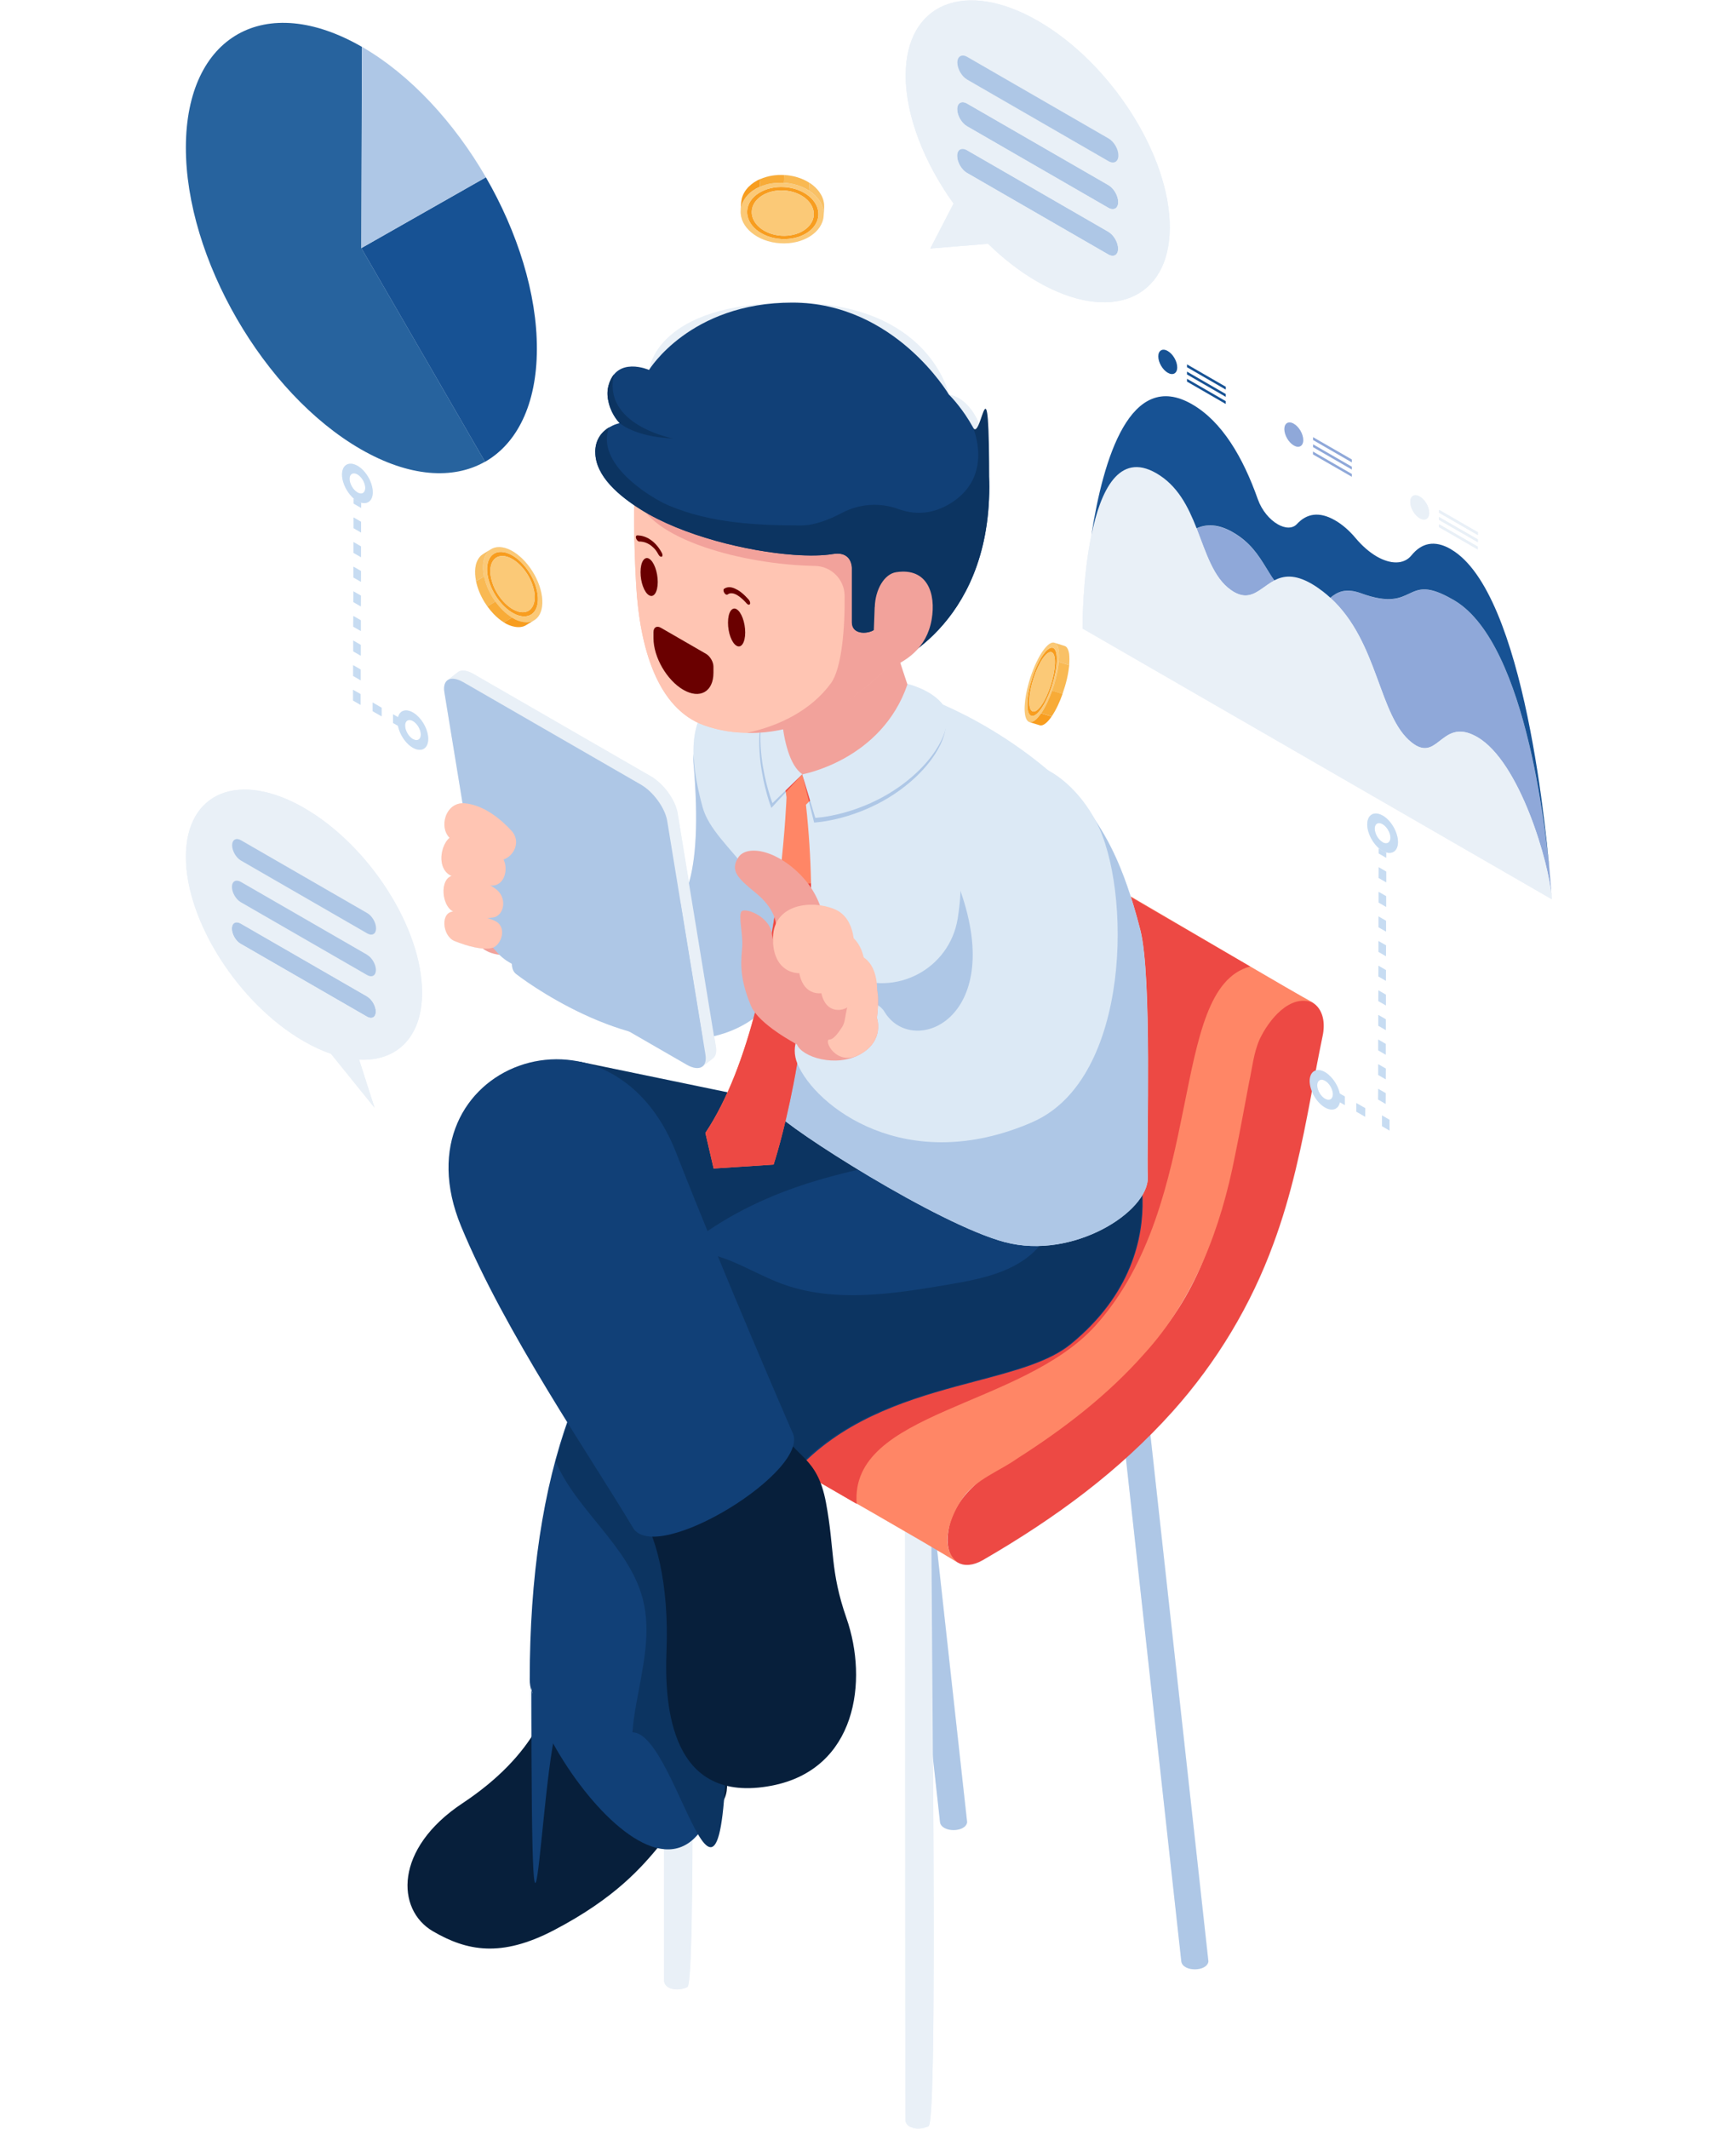 <?xml version="1.0" encoding="UTF-8"?>
<svg xmlns="http://www.w3.org/2000/svg" xmlns:xlink="http://www.w3.org/1999/xlink" width="408" zoomAndPan="magnify" viewBox="0 0 306 375" height="500" preserveAspectRatio="xMidYMid meet" version="1.0">
  <defs>
    <clipPath id="50a14cb525">
      <path d="M 32.766 4 L 95 4 L 95 84 L 32.766 84 Z M 32.766 4 " clip-rule="nonzero"></path>
    </clipPath>
    <clipPath id="c725a808cc">
      <path d="M 190 69 L 273.516 69 L 273.516 159 L 190 159 Z M 190 69 " clip-rule="nonzero"></path>
    </clipPath>
    <clipPath id="7c4e1e3f09">
      <path d="M 32.766 139 L 75 139 L 75 196 L 32.766 196 Z M 32.766 139 " clip-rule="nonzero"></path>
    </clipPath>
    <clipPath id="7ba6fa6b89">
      <path d="M 234 103 L 273.516 103 L 273.516 159 L 234 159 Z M 234 103 " clip-rule="nonzero"></path>
    </clipPath>
    <clipPath id="531433b09e">
      <path d="M 190 82 L 273.516 82 L 273.516 159 L 190 159 Z M 190 82 " clip-rule="nonzero"></path>
    </clipPath>
    <clipPath id="fcaa7baa03">
      <path d="M 192 69 L 273.516 69 L 273.516 157 L 192 157 Z M 192 69 " clip-rule="nonzero"></path>
    </clipPath>
    <clipPath id="4b9018ed49">
      <path d="M 32.766 4 L 86 4 L 86 84 L 32.766 84 Z M 32.766 4 " clip-rule="nonzero"></path>
    </clipPath>
    <clipPath id="51c253718e">
      <path d="M 32.766 139 L 75 139 L 75 196 L 32.766 196 Z M 32.766 139 " clip-rule="nonzero"></path>
    </clipPath>
  </defs>
  <path fill="#e9f0f7" d="M 216.059 70.668 L 209.23 66.727 L 209.23 67.219 L 216.059 71.164 Z M 216.059 70.668 " fill-opacity="1" fill-rule="nonzero"></path>
  <path fill="#e9f0f7" d="M 216.059 69.41 L 209.23 65.465 L 209.23 65.961 L 216.059 69.906 Z M 216.059 69.41 " fill-opacity="1" fill-rule="nonzero"></path>
  <path fill="#e9f0f7" d="M 216.074 68.137 L 209.23 64.191 L 209.23 64.688 L 216.059 68.629 Z M 216.074 68.137 " fill-opacity="1" fill-rule="nonzero"></path>
  <path fill="#e9f0f7" d="M 228.039 78.469 C 228.957 78.992 229.707 78.574 229.707 77.523 C 229.707 76.473 228.973 75.184 228.039 74.645 C 227.125 74.117 226.375 74.539 226.375 75.59 C 226.375 76.637 227.109 77.926 228.039 78.469 Z M 228.039 78.469 " fill-opacity="1" fill-rule="nonzero"></path>
  <path fill="#e9f0f7" d="M 238.281 83.492 L 231.434 79.547 L 231.434 80.043 L 238.281 83.984 Z M 238.281 83.492 " fill-opacity="1" fill-rule="nonzero"></path>
  <path fill="#e9f0f7" d="M 238.281 82.215 L 231.449 78.273 L 231.449 78.766 L 238.281 82.711 Z M 238.281 82.215 " fill-opacity="1" fill-rule="nonzero"></path>
  <path fill="#e9f0f7" d="M 238.281 80.941 L 231.449 77.012 L 231.449 77.508 L 238.281 81.453 Z M 238.281 80.941 " fill-opacity="1" fill-rule="nonzero"></path>
  <path fill="#e9f0f7" d="M 250.246 91.289 C 251.16 91.812 251.91 91.395 251.91 90.344 C 251.91 89.293 251.176 88.004 250.246 87.465 C 249.328 86.941 248.578 87.359 248.578 88.41 C 248.578 89.461 249.316 90.75 250.246 91.289 Z M 250.246 91.289 " fill-opacity="1" fill-rule="nonzero"></path>
  <path fill="#e9f0f7" d="M 260.484 96.297 L 253.652 92.352 L 253.652 92.848 L 260.484 96.793 Z M 260.484 96.297 " fill-opacity="1" fill-rule="nonzero"></path>
  <path fill="#e9f0f7" d="M 260.5 95.023 L 253.652 91.078 L 253.652 91.574 L 260.5 95.516 Z M 260.5 95.023 " fill-opacity="1" fill-rule="nonzero"></path>
  <path fill="#e9f0f7" d="M 260.5 93.762 L 253.668 89.82 L 253.652 90.312 L 260.5 94.258 Z M 260.5 93.762 " fill-opacity="1" fill-rule="nonzero"></path>
  <path fill="#e9f0f7" d="M 204.156 62.781 C 204.156 63.832 204.891 65.121 205.82 65.66 C 206.738 66.188 207.488 65.766 207.488 64.715 C 207.488 63.668 206.754 62.379 205.82 61.836 C 204.906 61.312 204.156 61.73 204.156 62.781 Z M 204.156 62.781 " fill-opacity="1" fill-rule="nonzero"></path>
  <g clip-path="url(#50a14cb525)">
    <path fill="#e9f0f7" d="M 63.602 79.129 C 72.145 84.047 79.891 84.512 85.508 81.332 C 91.121 78.137 94.621 71.27 94.648 61.492 C 94.68 51.715 91.227 40.859 85.656 31.215 C 80.086 21.59 72.355 13.16 63.812 8.242 C 46.711 -1.578 32.824 6.309 32.766 25.895 C 32.707 45.445 46.504 69.289 63.602 79.129 Z M 63.602 79.129 " fill-opacity="1" fill-rule="nonzero"></path>
  </g>
  <path fill="#e9f0f7" d="M 63.664 88.59 L 63.48 88.484 C 63.332 88.426 63.168 88.348 63.004 88.258 C 62.836 88.168 62.688 88.066 62.523 87.945 L 62.328 87.84 L 62.328 88.723 C 62.328 88.723 63.648 89.488 63.648 89.488 L 63.648 88.605 Z M 63.664 88.59 " fill-opacity="1" fill-rule="nonzero"></path>
  <path fill="#e9f0f7" d="M 63.648 91.918 L 62.328 91.152 L 62.328 93.043 L 63.648 93.809 Z M 63.648 91.918 " fill-opacity="1" fill-rule="nonzero"></path>
  <path fill="#e9f0f7" d="M 63.633 96.254 L 62.312 95.488 L 62.312 97.391 L 63.633 98.156 Z M 63.633 96.254 " fill-opacity="1" fill-rule="nonzero"></path>
  <path fill="#e9f0f7" d="M 63.633 100.586 L 62.297 99.82 L 62.297 101.727 L 63.617 102.488 Z M 63.633 100.586 " fill-opacity="1" fill-rule="nonzero"></path>
  <path fill="#e9f0f7" d="M 63.617 104.918 L 62.297 104.168 L 62.281 106.059 L 63.602 106.824 Z M 63.617 104.918 " fill-opacity="1" fill-rule="nonzero"></path>
  <path fill="#e9f0f7" d="M 63.602 109.27 L 62.281 108.504 L 62.266 110.395 L 63.602 111.156 Z M 63.602 109.27 " fill-opacity="1" fill-rule="nonzero"></path>
  <path fill="#e9f0f7" d="M 63.586 113.602 L 62.266 112.836 L 62.266 114.742 L 63.586 115.508 Z M 63.586 113.602 " fill-opacity="1" fill-rule="nonzero"></path>
  <path fill="#e9f0f7" d="M 63.574 117.938 L 62.25 117.172 L 62.25 119.074 L 63.574 119.84 Z M 63.574 117.938 " fill-opacity="1" fill-rule="nonzero"></path>
  <path fill="#e9f0f7" d="M 62.238 123.41 L 63.559 124.172 L 63.559 122.27 L 62.238 121.52 Z M 62.238 123.41 " fill-opacity="1" fill-rule="nonzero"></path>
  <path fill="#e9f0f7" d="M 65.703 86.715 C 65.703 85.004 64.504 82.906 63.016 82.051 C 61.531 81.195 60.316 81.887 60.301 83.598 C 60.301 85.125 61.262 86.953 62.523 87.945 C 62.672 88.066 62.836 88.168 63.004 88.258 C 63.168 88.348 63.316 88.426 63.48 88.484 C 64.742 88.949 65.719 88.246 65.719 86.715 Z M 63.004 86.746 C 62.238 86.309 61.621 85.23 61.621 84.359 C 61.621 83.492 62.25 83.133 63.004 83.582 C 63.77 84.016 64.383 85.082 64.383 85.965 C 64.383 86.836 63.754 87.195 63.004 86.762 Z M 63.004 86.746 " fill-opacity="1" fill-rule="nonzero"></path>
  <path fill="#e9f0f7" d="M 67.266 124.668 L 65.688 123.754 L 65.688 125.285 L 67.266 126.184 Z M 67.266 124.668 " fill-opacity="1" fill-rule="nonzero"></path>
  <path fill="#e9f0f7" d="M 72.789 125.508 C 72.566 125.375 72.34 125.285 72.129 125.223 C 71.168 124.953 70.402 125.375 70.164 126.348 L 69.277 125.84 L 69.277 127.352 C 69.277 127.352 70.164 127.863 70.164 127.863 C 70.465 129.379 71.516 130.98 72.777 131.715 C 74.262 132.57 75.477 131.883 75.492 130.172 C 75.492 128.719 74.637 127.008 73.465 125.988 C 73.258 125.809 73.031 125.645 72.805 125.508 Z M 74.172 129.406 C 74.172 130.277 73.543 130.637 72.789 130.188 C 72.023 129.754 71.41 128.688 71.41 127.801 C 71.41 126.934 72.039 126.574 72.789 127.008 C 73.555 127.441 74.172 128.523 74.172 129.391 Z M 74.172 129.406 " fill-opacity="1" fill-rule="nonzero"></path>
  <g clip-path="url(#c725a808cc)">
    <path fill="#e9f0f7" d="M 273.5 158.125 C 273.484 157.84 273.457 157.375 273.395 156.73 C 272.719 147.613 268.816 104.32 255.738 96.777 C 252.781 95.066 250.516 95.727 248.773 97.871 C 247.438 99.508 245.098 99.461 242.648 98.051 C 241.387 97.316 240.098 96.238 238.926 94.812 C 237.844 93.523 236.66 92.457 235.324 91.695 C 232.426 90.027 230.246 90.539 228.598 92.34 C 227.785 93.207 226.496 93.133 225.203 92.383 C 223.793 91.574 222.395 89.969 221.707 87.988 C 219.078 80.551 215.387 74.285 210.102 71.238 C 199.23 64.973 194.457 80.805 192.371 94.258 C 190.777 102.023 190.809 110.289 190.809 110.723 L 273.516 158.41 C 273.516 158.32 273.516 158.215 273.5 158.125 Z M 273.5 158.125 " fill-opacity="1" fill-rule="nonzero"></path>
  </g>
  <g clip-path="url(#7c4e1e3f09)">
    <path fill="#e9f0f7" d="M 53.633 142.348 C 42.148 135.719 32.797 139.527 32.766 150.867 C 32.734 162.203 42.027 176.762 53.527 183.406 C 55.195 184.367 56.801 185.102 58.348 185.641 C 58.348 185.641 66.02 195.133 66.02 195.133 L 63.301 186.66 C 69.895 187.004 74.383 182.762 74.398 174.902 C 74.426 163.566 65.133 149.008 53.633 142.363 Z M 53.633 142.348 " fill-opacity="1" fill-rule="nonzero"></path>
  </g>
  <path fill="#e9f0f7" d="M 206.195 40.078 C 206.227 27.391 195.836 11.105 182.988 3.699 C 170.137 -3.707 159.672 0.551 159.641 13.238 C 159.625 20.375 162.914 28.668 168.078 35.863 C 168.078 35.863 163.98 43.781 163.98 43.781 L 174.16 42.941 C 176.848 45.566 179.773 47.848 182.852 49.617 C 195.703 57.023 206.168 52.766 206.195 40.078 Z M 206.195 40.078 " fill-opacity="1" fill-rule="nonzero"></path>
  <path fill="#e9f0f7" d="M 244.359 150.207 L 244.18 150.102 C 244.031 150.043 243.863 149.965 243.699 149.875 C 243.535 149.785 243.383 149.68 243.219 149.562 L 243.023 149.457 L 243.023 150.34 C 243.023 150.34 244.344 151.105 244.344 151.105 L 244.344 150.223 Z M 244.359 150.207 " fill-opacity="1" fill-rule="nonzero"></path>
  <path fill="#e9f0f7" d="M 243.008 154.66 L 244.344 155.426 L 244.344 153.535 L 243.023 152.77 Z M 243.008 154.66 " fill-opacity="1" fill-rule="nonzero"></path>
  <path fill="#e9f0f7" d="M 243.008 158.992 L 244.332 159.758 L 244.332 157.867 L 243.008 157.105 Z M 243.008 158.992 " fill-opacity="1" fill-rule="nonzero"></path>
  <path fill="#e9f0f7" d="M 242.992 163.344 L 244.316 164.105 L 244.316 162.203 L 242.992 161.438 Z M 242.992 163.344 " fill-opacity="1" fill-rule="nonzero"></path>
  <path fill="#e9f0f7" d="M 242.98 167.676 L 244.301 168.441 L 244.316 166.535 L 242.98 165.77 Z M 242.98 167.676 " fill-opacity="1" fill-rule="nonzero"></path>
  <path fill="#e9f0f7" d="M 242.965 172.008 L 244.285 172.773 L 244.301 170.887 L 242.98 170.121 Z M 242.965 172.008 " fill-opacity="1" fill-rule="nonzero"></path>
  <path fill="#e9f0f7" d="M 242.949 176.344 L 244.285 177.109 L 244.285 175.219 L 242.965 174.453 Z M 242.949 176.344 " fill-opacity="1" fill-rule="nonzero"></path>
  <path fill="#e9f0f7" d="M 242.949 180.691 L 244.27 181.457 L 244.27 179.551 L 242.949 178.789 Z M 242.949 180.691 " fill-opacity="1" fill-rule="nonzero"></path>
  <path fill="#e9f0f7" d="M 242.934 185.027 L 244.254 185.789 L 244.254 183.887 L 242.934 183.121 Z M 242.934 185.027 " fill-opacity="1" fill-rule="nonzero"></path>
  <path fill="#e9f0f7" d="M 242.934 189.359 L 244.254 190.125 L 244.27 188.234 L 242.934 187.469 Z M 242.934 189.359 " fill-opacity="1" fill-rule="nonzero"></path>
  <path fill="#e9f0f7" d="M 242.918 193.691 L 244.238 194.457 L 244.254 192.57 L 242.934 191.805 Z M 242.918 193.691 " fill-opacity="1" fill-rule="nonzero"></path>
  <path fill="#e9f0f7" d="M 243.609 198.387 L 244.93 199.152 L 244.93 197.262 L 243.609 196.496 Z M 243.609 198.387 " fill-opacity="1" fill-rule="nonzero"></path>
  <path fill="#e9f0f7" d="M 243.715 143.668 C 242.227 142.812 241.012 143.504 240.996 145.211 C 240.996 146.742 241.957 148.57 243.219 149.562 C 243.371 149.68 243.535 149.785 243.699 149.875 C 243.863 149.965 244.016 150.043 244.18 150.102 C 245.441 150.566 246.418 149.859 246.418 148.332 C 246.418 146.621 245.215 144.523 243.73 143.668 Z M 243.699 148.348 C 242.934 147.91 242.32 146.832 242.32 145.961 C 242.32 145.094 242.949 144.734 243.699 145.184 C 244.465 145.617 245.082 146.684 245.082 147.566 C 245.082 148.438 244.449 148.797 243.699 148.363 Z M 243.699 148.348 " fill-opacity="1" fill-rule="nonzero"></path>
  <path fill="#e9f0f7" d="M 239.074 195.824 L 240.637 196.723 L 240.652 195.207 L 239.074 194.309 Z M 239.074 195.824 " fill-opacity="1" fill-rule="nonzero"></path>
  <path fill="#e9f0f7" d="M 234.227 189.344 C 234.016 189.164 233.789 189 233.566 188.863 C 233.34 188.73 233.117 188.641 232.906 188.578 C 232.543 188.477 232.23 188.477 231.945 188.551 C 232.32 186.555 232.711 184.574 233.102 182.656 C 233.777 179.656 232.875 177.484 231.297 176.598 C 231.375 176.629 231.434 176.645 231.508 176.672 C 227.848 174.695 213.883 166.461 199.289 157.914 C 197.234 151.496 195.164 147.73 193.195 144.734 C 191.094 140.805 188.09 137.488 184.699 135.691 C 177.719 129.828 170.84 126.199 166.203 124.16 C 164.176 121.473 159.988 120.5 159.988 120.5 C 159.988 120.531 159.957 120.559 159.957 120.59 C 159.477 119.164 159.012 117.754 158.695 116.766 C 159.898 116.074 161.039 115.238 161.969 114.113 C 167.223 110.031 174.398 101.574 174.398 85.738 C 174.398 69.906 167.27 69.516 167.27 69.516 C 167.27 69.516 163.906 53.32 139.676 53.32 C 115.441 53.32 114.422 65.18 114.422 65.18 C 114.422 65.18 108.656 62.617 107.262 68.016 C 106.961 69.172 107.125 70.234 107.352 71.133 C 107.891 73.25 109.242 74.555 109.242 74.555 C 109.242 74.555 104.949 75.363 104.949 79.668 C 104.949 83.969 108.461 86.746 111.809 89.023 C 111.75 92.652 111.809 97.301 112.141 103 C 112.742 113.707 115.652 123.812 122.996 127.309 C 122.438 128.883 122.199 130.684 122.242 132.766 C 122.199 133.32 122.199 133.848 122.242 134.324 C 123.145 144.434 122.711 151.164 121.465 155.531 C 120.336 148.617 119.438 143.172 119.438 143.172 C 119.332 142.574 119.137 142.004 118.879 141.449 C 118.219 140.039 117.258 138.766 116.09 137.73 C 115.684 137.387 115.246 137.055 114.797 136.785 L 83.48 118.73 C 83.09 118.504 82.715 118.34 82.293 118.219 C 81.828 118.102 81.332 118.07 80.898 118.297 C 80.598 118.477 80.312 118.73 79.562 119.316 C 79.188 119.613 78.871 119.855 78.871 119.855 C 78.871 119.855 78.871 119.855 78.887 119.855 C 78.391 120.23 78.18 120.949 78.344 121.984 L 81.543 141.523 C 78.527 141.598 77.398 145.707 79.246 147.598 C 77.625 148.945 77.008 152.949 79.41 154.211 C 79.488 154.238 79.547 154.285 79.621 154.316 C 77.52 155.051 77.879 159.547 79.922 160.598 C 77.594 160.762 78.016 164.918 80.133 165.77 C 81.68 166.402 83.555 166.984 85.117 167.09 C 85.598 167.465 86.527 168.004 88.027 168.188 C 88.57 168.711 89.156 169.16 89.742 169.504 L 90.25 169.805 C 90.266 170.586 90.508 171.215 91 171.59 C 93.207 173.301 101.406 178.996 110.879 181.695 L 121.059 187.559 C 122.273 188.266 123.266 188.324 123.852 187.859 L 125.684 186.434 C 126.16 186.059 126.371 185.34 126.191 184.32 C 126.191 184.32 126.086 183.66 125.891 182.523 C 126.719 182.328 127.543 182.086 128.355 181.785 C 129.977 181.188 131.461 180.391 132.828 179.418 C 131.582 183.961 130.082 188.398 128.277 192.418 C 114.137 189.496 102.488 187.082 102.488 187.082 C 88.391 183.918 73.316 196.723 81.289 216.008 C 85.973 227.328 93.27 239.684 100.008 250.543 C 95.641 263.031 93.418 278.27 93.418 295.844 C 93.418 313.418 94.395 299.801 96.258 301.301 C 94.02 306.535 89.727 312.246 81.574 317.66 C 69.504 325.652 69.863 336.406 76.363 340.199 C 82.383 343.707 88.418 344.863 97.684 340.02 C 108.613 334.32 113.234 328.832 116.434 324.965 C 116.672 324.68 116.883 324.41 117.078 324.184 L 117.078 349.047 C 117.41 350.668 119.992 350.668 121.164 350.023 C 121.824 349.934 122.047 337.621 122.078 320.93 C 122.605 320.719 123.219 320.449 123.941 320.121 C 127.316 318.578 128.176 316.715 128.203 314.602 C 130.367 315.113 132.949 315.156 136.027 314.559 C 151.055 311.691 153.094 296.055 149.238 285.062 C 146.293 276.664 147.18 273.066 145.617 264.695 C 145.363 263.316 145.035 262.18 144.672 261.219 C 150.062 264.293 155.168 267.215 159.551 269.766 L 159.598 373.566 C 159.926 375.184 162.492 375.184 163.664 374.539 C 164.746 374.406 164.672 340.996 164.461 309.551 L 165.723 320.992 C 165.992 322.863 170.285 322.82 170.496 320.992 L 165.211 273.109 C 166.562 273.906 167.793 274.641 168.859 275.285 C 169.984 275.945 171.547 275.855 173.273 274.848 C 182.641 269.422 191.02 263.633 198.48 256.914 L 208.254 345.523 C 208.523 347.398 212.816 347.352 213.027 345.523 C 213.027 345.523 205.445 276.797 202.805 252.82 C 204.141 251.484 205.445 250.105 206.723 248.684 C 214.559 239.941 220.562 229.879 224.484 219.156 C 227.664 210.594 229.512 201.715 231.148 192.945 C 231.195 192.719 231.223 192.508 231.27 192.285 C 231.734 193.453 232.59 194.547 233.566 195.102 C 234.855 195.852 235.938 195.434 236.207 194.188 L 237.062 194.684 L 237.062 193.168 C 237.062 193.168 236.18 192.66 236.18 192.66 C 235.922 191.445 235.188 190.184 234.242 189.375 Z M 233.566 193.559 C 232.801 193.125 232.184 192.059 232.184 191.176 C 232.184 190.305 232.816 189.945 233.566 190.379 C 234.332 190.812 234.945 191.895 234.945 192.762 C 234.945 193.633 234.316 193.992 233.566 193.543 Z M 233.566 193.559 " fill-opacity="1" fill-rule="nonzero"></path>
  <path fill="#e9f0f7" d="M 142.676 32.207 C 141.355 31.352 139.793 30.918 138.234 30.828 C 136.793 30.738 135.336 30.961 134.016 31.531 C 132.512 32.176 131.133 33.391 130.742 35.039 C 130.621 35.445 130.605 36.449 130.562 36.945 C 130.562 36.945 130.562 36.93 130.562 36.914 C 130.562 36.898 130.562 36.871 130.562 36.855 C 130.562 36.914 130.562 36.973 130.547 37.051 C 130.352 39.988 133.473 42.582 137.512 42.836 C 141.551 43.094 144.973 40.918 145.168 37.98 C 145.184 37.516 145.305 36.418 145.242 35.969 C 145.094 34.367 143.969 33.031 142.66 32.191 Z M 142.676 32.207 " fill-opacity="1" fill-rule="nonzero"></path>
  <path fill="#e9f0f7" d="M 88.555 96.418 C 87.773 96.281 87.098 96.418 86.574 96.746 C 86.574 96.746 86.574 96.746 86.586 96.746 C 86.195 97 84.98 97.648 84.695 97.992 C 83.629 99.133 83.629 100.855 83.914 102.309 C 83.914 102.34 83.914 102.371 83.93 102.398 C 84.199 103.719 84.742 104.98 85.445 106.117 C 85.598 106.359 85.762 106.598 85.926 106.84 C 86.258 107.305 86.633 107.754 87.039 108.172 C 87.578 108.727 88.164 109.238 88.824 109.645 C 88.824 109.645 88.855 109.645 88.855 109.656 C 89.949 110.363 91.66 110.828 92.773 110.121 L 94.184 109.27 C 94.184 109.27 94.184 109.27 94.168 109.27 C 95.504 108.473 96.016 106.418 95.281 103.809 C 94.273 100.18 91.273 96.867 88.57 96.418 Z M 88.555 96.418 " fill-opacity="1" fill-rule="nonzero"></path>
  <path fill="#e9f0f7" d="M 188.453 115.207 C 188.422 114.98 188.375 114.773 188.301 114.562 C 188.195 114.277 188.062 113.992 187.789 113.844 C 187.762 113.828 187.715 113.812 187.688 113.797 L 185.855 113.227 C 184.91 112.91 183.363 114.801 182.117 117.949 C 180.66 121.609 180.164 125.598 181.004 126.844 C 181.125 127.023 181.273 127.145 181.441 127.188 L 183.273 127.758 C 183.363 127.789 183.453 127.789 183.527 127.789 C 183.844 127.758 184.129 127.562 184.367 127.367 C 184.758 127.039 185.074 126.633 185.359 126.215 C 186.184 125 186.785 123.633 187.281 122.238 C 187.43 121.805 187.566 121.383 187.699 120.949 C 187.762 120.727 187.836 120.5 187.895 120.262 C 188.168 119.238 188.363 118.219 188.465 117.172 C 188.465 117.141 188.465 117.109 188.465 117.066 C 188.512 116.438 188.527 115.82 188.453 115.191 Z M 188.453 115.207 " fill-opacity="1" fill-rule="nonzero"></path>
  <path fill="#aec7e6" d="M 196.168 236.117 C 196.484 237.988 200.656 237.977 200.941 236.117 C 200.941 236.117 212.996 345.508 212.996 345.508 C 212.773 347.352 208.492 347.398 208.223 345.508 Z M 196.168 236.117 " fill-opacity="1" fill-rule="nonzero"></path>
  <path fill="#98add4" d="M 196.875 235.125 C 195.941 235.664 195.93 236.535 196.875 237.074 C 197.805 237.613 199.32 237.613 200.25 237.074 C 201.184 236.535 201.199 235.664 200.25 235.125 C 199.32 234.586 197.805 234.586 196.875 235.125 Z M 196.875 235.125 " fill-opacity="1" fill-rule="nonzero"></path>
  <path fill="#aec7e6" d="M 153.637 211.582 C 153.953 213.457 158.125 213.441 158.41 211.582 L 170.465 320.977 C 170.242 322.82 165.961 322.863 165.691 320.977 Z M 153.637 211.582 " fill-opacity="1" fill-rule="nonzero"></path>
  <path fill="#98add4" d="M 154.34 210.594 C 153.41 211.133 153.395 212.004 154.34 212.543 C 155.273 213.082 156.789 213.082 157.719 212.543 C 158.652 212.004 158.664 211.133 157.719 210.594 C 156.789 210.055 155.273 210.055 154.34 210.594 Z M 154.34 210.594 " fill-opacity="1" fill-rule="nonzero"></path>
  <path fill="#e9f0f7" d="M 116.988 230.629 C 117.305 232.5 121.477 232.488 121.762 230.629 C 121.074 231.57 123.16 349.766 121.117 350.035 C 119.934 350.695 117.363 350.695 117.051 349.062 L 116.988 230.641 Z M 116.988 230.629 " fill-opacity="1" fill-rule="nonzero"></path>
  <path fill="#98add4" d="M 117.695 229.637 C 116.766 230.176 116.75 231.047 117.695 231.586 C 118.625 232.125 120.141 232.125 121.074 231.586 C 122.004 231.047 122.02 230.176 121.074 229.637 C 120.141 229.098 118.625 229.098 117.695 229.637 Z M 117.695 229.637 " fill-opacity="1" fill-rule="nonzero"></path>
  <path fill="#e9f0f7" d="M 159.52 255.145 C 159.836 257.02 164.012 257.004 164.297 255.145 C 163.605 256.09 165.691 374.285 163.648 374.555 C 162.465 375.215 159.898 375.215 159.582 373.578 L 159.52 255.16 Z M 159.52 255.145 " fill-opacity="1" fill-rule="nonzero"></path>
  <path fill="#98add4" d="M 160.227 254.156 C 159.297 254.695 159.281 255.566 160.227 256.105 C 161.156 256.645 162.676 256.645 163.605 256.105 C 164.535 255.566 164.551 254.695 163.605 254.156 C 162.676 253.617 161.156 253.617 160.227 254.156 Z M 160.227 254.156 " fill-opacity="1" fill-rule="nonzero"></path>
  <path fill="#ed4944" d="M 226.898 176.973 C 220.055 180.887 220.277 190.199 218.629 197.816 C 216.18 209.137 214.094 220.477 207.848 230.297 C 202.684 238.41 195.613 244.5 187.52 250.633 C 181.41 256.539 167.223 260.258 167.027 271.281 C 167.027 275.207 169.82 276.785 173.242 274.82 C 186.246 267.293 197.324 259.074 206.691 248.637 C 214.527 239.895 220.535 229.832 224.453 219.109 C 227.637 210.547 229.48 201.672 231.117 192.898 C 231.777 189.375 232.41 185.957 233.102 182.641 C 234.285 177.379 230.637 174.648 226.898 176.957 Z M 226.898 176.973 " fill-opacity="1" fill-rule="nonzero"></path>
  <path fill="#ff8666" d="M 98.539 231.527 C 98.539 232.531 98.734 233.582 99.273 234.449 C 113.598 243.957 154.613 266.602 168.844 275.27 C 165.27 272.602 167.629 266.781 169.746 263.828 C 172.086 260.527 176.109 259.195 179.324 256.914 C 187.504 251.711 195.297 245.727 201.723 238.441 C 210.535 228.781 215.219 216.277 217.684 203.605 C 218.566 199.363 219.332 195.086 220.145 190.812 C 220.715 188.234 220.953 185.535 222.02 183.105 C 223.582 179.762 227.367 174.918 231.508 176.656 C 223.836 172.52 170.84 140.832 161.742 136.5 C 157.855 136.457 155.031 140.145 153.516 143.352 C 152.238 146.414 152 149.785 151.277 152.996 C 149.898 160.328 148.605 167.707 146.414 174.844 C 140.559 195.941 122.77 210.594 104.395 221.031 C 103.402 221.676 102.531 222.484 101.766 223.383 C 101.586 223.594 101.422 223.82 101.254 224.043 C 99.695 226.203 98.566 228.812 98.539 231.512 Z M 98.539 231.527 " fill-opacity="1" fill-rule="nonzero"></path>
  <path fill="#ed4944" d="M 109.348 237.809 C 109.348 238.816 109.543 239.863 110.082 240.734 C 110.352 241.152 110.715 241.527 111.148 241.785 C 111.148 241.785 151.008 264.922 151.008 264.922 C 149.719 248.562 180 248.008 193.09 233.52 C 212.742 211.762 205.82 174.168 220.355 170.254 L 173.828 143.188 C 173.438 142.965 173.004 142.828 172.566 142.797 C 168.68 142.754 165.855 146.441 164.34 149.652 C 163.062 152.711 162.824 156.086 162.102 159.293 C 160.723 166.625 159.43 174.004 157.238 181.141 C 151.383 202.242 133.594 216.891 115.219 227.328 C 114.227 227.973 113.355 228.781 112.59 229.684 C 112.41 229.891 112.246 230.117 112.078 230.344 C 110.52 232.5 109.391 235.109 109.363 237.809 Z M 109.348 237.809 " fill-opacity="1" fill-rule="nonzero"></path>
  <path fill="#0c3461" d="M 102.457 187.082 C 102.457 187.082 161.938 199.391 175.195 202.121 C 193.301 205.855 178.227 240.043 144.191 232.473 C 128.461 228.977 103.793 224.133 93.148 219.664 C 82.504 215.195 79.742 184.246 102.457 187.066 Z M 102.457 187.082 " fill-opacity="1" fill-rule="nonzero"></path>
  <path fill="#071f3b" d="M 120.23 292.516 C 120.922 296.277 126.641 305.531 127.602 309.82 C 128.082 313.926 129.645 317.48 123.895 320.105 C 118.176 322.699 119.602 321.066 116.375 324.965 C 113.176 328.832 108.535 334.32 97.621 340.02 C 88.359 344.848 82.324 343.707 76.305 340.199 C 69.805 336.406 69.457 325.652 81.512 317.66 C 94.426 309.098 97.684 299.758 98.344 292.797 C 98.973 286.188 118.023 283.457 120.23 292.516 Z M 120.23 292.516 " fill-opacity="1" fill-rule="nonzero"></path>
  <path fill="#114077" d="M 93.508 295.844 C 93.508 213.277 141.656 208.523 159.793 204.309 C 173.047 201.234 197.25 198.402 198.359 198.434 C 198.359 198.434 209.363 219.727 188.676 236.672 C 174.609 248.188 128.176 239.203 128.176 297.371 C 128.176 355.539 93.508 308.395 93.508 295.844 Z M 93.508 295.844 " fill-opacity="1" fill-rule="nonzero"></path>
  <path fill="#114077" d="M 111.285 305.289 C 106.602 305.289 102.246 304.48 99.035 303.012 C 95.324 301.316 93.375 298.828 93.375 295.844 C 93.375 277.805 95.715 262.223 100.324 249.551 C 104.242 238.77 109.902 229.832 117.141 222.949 C 130.289 210.457 145.812 207.176 156.082 205 C 157.406 204.715 158.652 204.461 159.777 204.191 C 172.809 201.176 196.77 198.312 198.344 198.312 C 199.922 198.312 198.359 198.312 198.375 198.312 L 198.449 198.312 C 198.449 198.312 198.48 198.387 198.48 198.387 C 198.512 198.445 201.242 203.832 201.406 211.207 C 201.559 218.031 199.484 228.004 188.766 236.777 C 184.984 239.879 178.949 241.484 171.953 243.328 C 153.531 248.203 128.309 254.891 128.309 297.371 C 128.309 339.855 119.75 305.289 111.285 305.289 Z M 198.285 198.566 C 196.527 198.641 173.168 201.34 159.836 204.43 C 158.711 204.684 157.465 204.953 156.145 205.238 C 135.859 209.543 93.66 218.48 93.66 295.828 C 93.66 373.176 95.566 301.105 99.168 302.754 C 102.336 304.211 106.645 305.004 111.301 305.004 C 119.633 305.004 128.055 302.383 128.055 297.359 C 128.055 278.418 132.918 264.922 142.902 256.074 C 151.504 248.457 162.344 245.594 171.906 243.059 C 178.859 241.215 184.879 239.625 188.617 236.551 C 199.262 227.84 201.316 217.957 201.168 211.191 C 201.016 204.324 198.629 199.211 198.301 198.551 Z M 198.285 198.566 " fill-opacity="1" fill-rule="nonzero"></path>
  <path fill="#0c3461" d="M 188.676 236.672 C 174.609 248.188 128.176 239.203 128.176 297.371 C 128.176 355.539 119.934 305.109 111.48 305.156 C 111.598 303.504 111.84 301.871 112.125 300.281 C 113.223 294.102 114.871 287.73 113.297 281.656 C 110.895 272.418 101.539 265.973 97.969 257.5 C 102.727 239.789 110.789 228.348 119.766 220.762 C 120.262 220.672 120.773 220.609 121.281 220.582 C 127.094 220.266 132.199 224.043 137.648 226.082 C 146.957 229.578 157.312 227.957 167.117 226.293 C 172.836 225.32 179.008 224.121 182.91 219.832 C 186.711 215.66 187.445 209.395 186.168 203.906 C 185.855 202.586 185.449 201.297 184.969 200.035 C 192.176 199.047 197.836 198.434 198.344 198.445 C 198.344 198.445 209.352 219.742 188.66 236.684 Z M 188.676 236.672 " fill-opacity="1" fill-rule="nonzero"></path>
  <path fill="#aec7e6" d="M 128.324 181.785 C 144.582 175.805 147.242 149.938 146.594 130.996 C 146.414 125.777 142.258 119.555 135.426 119.555 C 128.594 119.555 121.762 129.121 122.23 134.312 C 125.953 176.207 106.707 160.297 102.008 157 C 97.309 153.699 87.43 168.844 90.973 171.574 C 94.516 174.305 113.371 187.289 128.324 181.785 Z M 128.324 181.785 " fill-opacity="1" fill-rule="nonzero"></path>
  <path fill="#f2a29b" d="M 99.949 157.48 C 99.949 157.48 97.309 151.707 93.492 149.141 C 89.68 146.578 86.723 144.867 86.723 144.867 C 86.723 144.867 83.523 150.086 83.613 156.926 C 83.691 163.762 84.711 166.73 84.711 166.73 C 84.711 166.73 86.195 168.516 89.934 168.215 L 91.18 168.832 C 95.504 171.59 103.867 160.387 99.98 157.492 Z M 99.949 157.48 " fill-opacity="1" fill-rule="nonzero"></path>
  <path fill="#f2a29b" d="M 99.949 157.48 C 99.949 157.48 100.371 151.992 98.973 148.691 C 96.676 143.234 94.5 142.648 92.863 141.207 C 91.227 139.77 88.977 138.074 87.984 137.73 C 86.992 137.387 85.297 141.508 87.066 143.969 C 88.84 146.426 90.988 149.457 90.988 149.457 C 90.988 149.457 86.723 156.098 93.238 160.238 C 99.754 164.375 99.918 158.332 99.965 157.48 Z M 99.949 157.48 " fill-opacity="1" fill-rule="nonzero"></path>
  <path fill="#e9f0f7" d="M 81.168 119.914 C 80.445 119.586 79.531 119.332 78.84 119.855 C 78.84 119.855 79.156 119.602 79.531 119.316 C 80.281 118.746 80.566 118.477 80.867 118.297 C 81.305 118.07 81.797 118.102 82.266 118.219 C 82.684 118.34 83.074 118.504 83.449 118.73 C 83.449 118.73 114.766 136.785 114.766 136.785 C 115.234 137.055 115.668 137.371 116.059 137.73 C 117.23 138.766 118.191 140.039 118.852 141.449 C 119.105 142.004 119.301 142.59 119.406 143.172 C 119.406 143.172 126.148 184.32 126.148 184.32 C 126.312 185.34 126.102 186.059 125.637 186.434 C 125.637 186.434 123.805 187.859 123.805 187.859 C 124.285 187.484 124.496 186.766 124.316 185.746 L 117.574 144.598 C 117.559 144.477 117.531 144.344 117.5 144.207 C 117.336 143.562 117.078 142.934 116.766 142.332 C 116.012 140.938 114.961 139.68 113.703 138.703 C 113.445 138.523 113.191 138.344 112.934 138.195 C 112.934 138.195 81.617 120.141 81.617 120.141 C 81.453 120.051 81.305 119.977 81.152 119.898 Z M 81.168 119.914 " fill-opacity="1" fill-rule="nonzero"></path>
  <path fill="#aec7e6" d="M 81.633 120.156 C 79.441 118.895 77.953 119.691 78.332 121.953 L 85.07 163.102 C 85.445 165.367 87.52 168.23 89.727 169.492 L 121.043 187.547 C 123.234 188.805 124.723 188.012 124.344 185.746 L 117.605 144.598 C 117.23 142.332 115.156 139.469 112.965 138.211 L 81.648 120.156 Z M 81.633 120.156 " fill-opacity="1" fill-rule="nonzero"></path>
  <path fill="#ffc5b3" d="M 87.145 162.172 C 85.328 161.395 82.789 160.719 80.16 160.566 C 77.535 160.418 77.91 164.855 80.102 165.758 C 82.293 166.641 85.133 167.438 86.77 166.973 C 88.402 166.508 89.516 163.191 87.145 162.172 Z M 87.145 162.172 " fill-opacity="1" fill-rule="nonzero"></path>
  <path fill="#ffc5b3" d="M 87.234 156.473 C 85.355 155.246 83.84 154.539 80.445 154.211 C 77.398 153.895 77.609 159.473 79.922 160.598 C 82.234 161.723 84.965 161.918 86.934 161.617 C 88.898 161.316 89.531 158.004 87.234 156.488 Z M 87.234 156.473 " fill-opacity="1" fill-rule="nonzero"></path>
  <path fill="#ffc5b3" d="M 87.699 150.312 C 85.43 149.113 83.992 147.551 80.539 147.148 C 78.09 146.863 76.422 152.637 79.395 154.211 C 81.992 155.574 84.262 155.891 86.586 155.996 C 89.441 156.145 89.996 151.527 87.699 150.312 Z M 87.699 150.312 " fill-opacity="1" fill-rule="nonzero"></path>
  <path fill="#ffc5b3" d="M 90.117 146.293 C 88.375 144.418 85.43 141.855 81.965 141.508 C 78.496 141.164 77.188 145.918 79.457 147.777 C 81.723 149.637 85.492 151.344 87.742 151.539 C 89.996 151.734 92.246 148.586 90.117 146.293 Z M 90.117 146.293 " fill-opacity="1" fill-rule="nonzero"></path>
  <path fill="#dce9f5" d="M 177.176 218.824 C 165.27 215.676 138.816 198.703 136.73 195.973 C 134.629 193.242 138.383 189.18 138.383 171.996 C 138.383 154.809 125.938 149.875 123.836 142.152 C 120.188 128.746 122.754 122.898 132.047 119.285 C 136.266 117.652 142.871 117.109 160.469 121.938 C 160.469 121.938 176.457 126.484 190.418 140.984 C 190.988 141.582 191.469 142.152 191.875 142.738 C 194.758 146.879 197.926 151.766 201.004 163.82 C 203.105 172.008 202.098 201.281 202.309 207.367 C 202.52 213.457 189.098 221.961 177.176 218.812 Z M 177.176 218.824 " fill-opacity="1" fill-rule="nonzero"></path>
  <path fill="#aec7e6" d="M 202.309 207.383 C 202.52 213.473 189.098 221.977 177.176 218.824 C 165.27 215.676 138.816 198.703 136.715 195.973 C 134.613 193.242 138.367 189.18 138.367 171.996 C 138.367 154.809 136.566 165.23 134.211 161.094 C 138.129 164.691 143.621 169.07 149.719 171.906 C 157.871 175.715 167.387 170.676 168.812 161.797 C 169.309 158.695 169.324 156.473 169.324 156.473 C 169.324 156.473 174.098 135.617 190.012 140.594 C 190.133 140.73 190.27 140.863 190.402 141 C 190.973 141.598 191.453 142.168 191.859 142.754 C 194.742 146.891 197.91 151.781 200.988 163.836 C 203.09 172.023 202.066 201.297 202.293 207.383 Z M 202.309 207.383 " fill-opacity="1" fill-rule="nonzero"></path>
  <path fill="#aec7e6" d="M 159.777 121.309 C 159.777 121.309 164.07 122.312 166.066 125.059 C 168.062 127.801 165.633 134.027 158.77 139.078 C 151.324 144.551 143.504 144.898 143.504 144.898 L 141.398 136.41 C 141.398 136.41 155.199 134.777 159.762 121.324 Z M 159.777 121.309 " fill-opacity="1" fill-rule="nonzero"></path>
  <path fill="#aec7e6" d="M 141.414 136.395 L 135.965 142.32 C 135.965 142.32 130.379 128.059 137.301 119.645 C 137.301 119.645 136.91 133.293 141.43 136.395 Z M 141.414 136.395 " fill-opacity="1" fill-rule="nonzero"></path>
  <path fill="#f2a29b" d="M 158.246 115.387 C 158.246 115.387 159.387 118.984 160.453 122.043 C 161.52 125.102 151.684 140.488 141.414 136.41 C 133.52 133.277 137.496 125.133 137.496 118.594 C 137.496 112.059 158.246 109.375 158.246 115.387 Z M 158.246 115.387 " fill-opacity="1" fill-rule="nonzero"></path>
  <path fill="#ff8666" d="M 142.945 155.621 C 143.488 183.812 136.355 205.148 136.355 205.148 L 125.785 205.84 L 124.332 199.57 C 132.301 187.664 135.891 167.707 137.469 154.316 C 138.43 146.188 138.637 140.473 138.637 140.473 L 137.918 135.254 L 145.934 137.852 L 142.062 141.762 C 142.586 146.504 142.871 151.137 142.961 155.605 Z M 142.945 155.621 " fill-opacity="1" fill-rule="nonzero"></path>
  <path fill="#ed4944" d="M 136.371 205.148 L 125.801 205.84 L 124.344 199.57 C 132.316 187.664 135.906 167.707 137.48 154.316 C 137.48 154.316 137.902 155.051 139.059 155.305 C 141.445 155.844 142.961 155.605 142.961 155.605 C 143.504 183.797 136.371 205.133 136.371 205.133 Z M 136.371 205.148 " fill-opacity="1" fill-rule="nonzero"></path>
  <path fill="#ed4944" d="M 137.918 135.27 L 141.414 136.395 L 138.52 139.543 Z M 137.918 135.27 " fill-opacity="1" fill-rule="nonzero"></path>
  <path fill="#ed4944" d="M 145.934 137.863 L 142.602 141.223 L 141.414 136.395 Z M 145.934 137.863 " fill-opacity="1" fill-rule="nonzero"></path>
  <path fill="#dce9f5" d="M 159.988 120.484 C 159.988 120.484 164.281 121.488 166.277 124.234 C 168.273 126.977 165.84 133.199 158.98 138.254 C 151.535 143.727 143.711 144.074 143.711 144.074 L 141.398 136.41 C 141.398 136.41 155.406 133.949 159.973 120.5 Z M 159.988 120.484 " fill-opacity="1" fill-rule="nonzero"></path>
  <path fill="#dce9f5" d="M 141.414 136.395 L 136.16 141.48 C 136.16 141.48 130.574 127.219 137.496 118.805 C 137.496 118.805 136.91 133.277 141.414 136.379 Z M 141.414 136.395 " fill-opacity="1" fill-rule="nonzero"></path>
  <path fill="#dce9f5" d="M 182.039 197.637 C 199.484 190.004 199.441 156.445 193.211 144.734 C 189.008 136.844 181.125 131.492 173.875 135.645 C 165.66 140.355 166.352 148.543 169.34 157.059 C 177.25 179.703 160.797 186.344 155.918 178.246 C 154.535 175.953 150.5 175.414 145.738 177.902 C 140.215 180.781 139.375 184.5 140.543 187.336 C 143.637 194.832 159.656 207.43 182.055 197.637 Z M 182.039 197.637 " fill-opacity="1" fill-rule="nonzero"></path>
  <path fill="#f2a29b" d="M 138.113 182.355 C 139.059 183.152 140.469 183.961 140.469 183.961 C 141.309 186.211 147.375 188.129 151.668 185.684 C 155.977 183.258 154.566 179.312 154.566 179.312 C 154.566 179.312 155.199 174.754 154.238 173.449 C 153.125 171.918 151.578 170.57 149.852 169.371 C 144.418 165.578 137.301 163.492 136.82 163.461 C 136.82 163.461 136.598 167.074 136.656 172.504 C 136.656 173.312 136.656 174.152 136.656 174.992 C 136.625 178.039 136.656 181.113 138.129 182.371 Z M 138.113 182.355 " fill-opacity="1" fill-rule="nonzero"></path>
  <path fill="#ffc5b3" d="M 151.668 185.684 C 155.977 183.258 154.566 179.312 154.566 179.312 C 154.566 179.312 155.199 174.754 154.238 173.449 C 153.125 171.918 151.578 170.57 149.852 169.371 C 149.883 170.781 150.152 172.113 150.316 173.375 C 150.316 173.809 150.062 174.242 149.957 174.664 C 149.777 175.309 149.641 175.969 149.508 176.613 C 149.371 177.273 149.238 177.934 149.102 178.562 C 148.938 179.344 148.906 180.195 148.457 180.887 C 148.035 181.531 147 183.137 146.25 183.105 C 145.02 183.047 147.391 188.113 151.684 185.684 Z M 151.668 185.684 " fill-opacity="1" fill-rule="nonzero"></path>
  <path fill="#f2a29b" d="M 140.469 183.961 C 140.469 183.961 133.742 180.48 132.363 177.168 C 130.082 171.695 130.711 168.859 130.832 166.688 C 130.953 164.512 130.188 161.602 130.637 160.645 C 131.086 159.699 135.531 161.332 136.027 164.332 C 136.52 167.332 137.285 169.957 137.285 169.957 C 137.285 169.957 145.695 172.863 143.277 180.184 C 142.465 182.672 141.086 184.531 140.453 183.961 Z M 140.469 183.961 " fill-opacity="1" fill-rule="nonzero"></path>
  <path fill="#f2a29b" d="M 145.723 166.895 C 145.723 166.895 146.293 160 141.805 154.871 C 137.301 149.742 131.703 148.691 130.156 151.016 C 128.625 153.34 130.051 154.719 133.172 157.254 C 136.297 159.789 136.82 162.113 136.82 163.434 C 136.82 168.801 145.242 172.25 145.723 166.883 Z M 145.723 166.895 " fill-opacity="1" fill-rule="nonzero"></path>
  <path fill="#ffc5b3" d="M 150.527 167.57 C 150.527 167.57 151.16 161.828 147.09 160.148 C 143.023 158.469 136.418 159.234 136.25 165.113 C 136.102 170.988 140.152 172.07 142.691 171.168 C 144.852 170.406 144.777 167.707 144.777 167.707 L 150.527 167.586 Z M 150.527 167.57 " fill-opacity="1" fill-rule="nonzero"></path>
  <path fill="#ffc5b3" d="M 152.48 171.066 C 152.48 171.066 152.734 166.207 149.371 164.512 C 146.008 162.832 140.828 163.176 140.711 169.055 C 140.59 174.934 143.922 175.547 146.023 174.648 C 147.797 173.883 147.75 171.184 147.75 171.184 L 152.496 171.066 Z M 152.48 171.066 " fill-opacity="1" fill-rule="nonzero"></path>
  <path fill="#ffc5b3" d="M 154.598 174.379 C 154.598 174.379 154.809 170.016 151.953 168.484 C 149.102 166.973 144.688 167.285 144.582 172.578 C 144.477 177.871 147.316 178.414 149.102 177.602 C 150.617 176.914 150.574 174.484 150.574 174.484 L 154.613 174.379 Z M 154.598 174.379 " fill-opacity="1" fill-rule="nonzero"></path>
  <path fill="#ffc5b3" d="M 112.379 79.262 C 112.379 79.262 111.238 87 112.141 102.984 C 112.77 114.215 115.938 124.773 124.09 127.758 C 134.195 131.445 147.629 127.172 157.148 116.707 C 166.668 106.254 169.684 96.328 169.684 88.965 C 169.684 76.699 164.52 56.559 139.027 56.559 C 113.535 56.559 112.395 70.805 112.395 79.262 Z M 112.379 79.262 " fill-opacity="1" fill-rule="nonzero"></path>
  <path fill="#ffc5b3" d="M 169.672 88.965 C 170.227 107.527 146.566 135.586 124.074 127.758 C 115.922 124.789 112.754 114.215 112.125 103 C 111.223 87.016 112.363 79.277 112.363 79.277 C 112.363 70.805 120.023 56.574 139 56.574 C 153.965 56.738 162.66 63.008 167.207 74.672 C 168.891 79.098 169.672 84.422 169.656 88.98 Z M 169.672 88.965 " fill-opacity="1" fill-rule="nonzero"></path>
  <path fill="#f2a29b" d="M 169.672 88.965 C 169.82 106.074 151.562 129.707 131.641 129.094 C 137.363 127.895 142.992 125.102 146.461 120.363 C 148.398 117.711 148.953 110.469 148.875 104.906 C 148.832 102.039 146.504 99.73 143.637 99.688 C 131.328 99.492 114.168 95.082 112.246 87.301 C 112.305 82.215 112.395 79.246 112.395 79.246 C 112.395 70.773 120.051 56.543 139.027 56.543 C 154.043 56.723 162.66 62.945 167.238 74.645 C 168.906 79.066 169.641 84.391 169.684 88.949 Z M 169.672 88.965 " fill-opacity="1" fill-rule="nonzero"></path>
  <path fill="#114077" d="M 104.934 79.652 C 104.934 75.348 109.227 74.539 109.227 74.539 C 109.227 74.539 107.891 73.234 107.336 71.121 C 107.094 70.219 106.945 69.141 107.246 68 C 108.641 62.617 114.406 65.168 114.406 65.168 C 114.406 65.168 121.582 53.305 139.66 53.305 C 157.734 53.305 167.254 69.5 167.254 69.5 C 167.254 69.5 174.383 76.352 174.383 85.727 C 174.383 110.707 156.52 117.352 156.52 117.352 C 155.918 117.23 156.055 109.656 154.055 110.961 C 152.961 111.684 150.199 111.848 150.199 109.629 L 150.199 100.195 C 150.184 100.195 150.258 98.859 149.328 98.066 C 148.969 97.75 148.426 97.527 147.676 97.512 C 147.66 97.512 147.645 97.512 147.629 97.512 C 147.617 97.512 147.602 97.512 147.602 97.512 C 147.344 97.512 147.074 97.543 146.773 97.586 C 145.035 97.887 142.645 97.918 139.93 97.723 C 131.746 97.137 120.352 94.379 112.98 89.758 C 109.332 87.48 104.934 83.926 104.934 79.637 Z M 104.934 79.652 " fill-opacity="1" fill-rule="nonzero"></path>
  <path fill="#0c3461" d="M 104.934 79.652 C 104.934 83.957 109.332 87.496 112.965 89.773 C 120.336 94.391 131.73 97.137 139.914 97.738 C 142.645 97.93 145.02 97.887 146.762 97.602 C 147.059 97.555 147.332 97.527 147.586 97.527 C 147.84 97.527 147.602 97.527 147.617 97.527 C 147.629 97.527 147.645 97.527 147.66 97.527 C 148.41 97.527 148.938 97.766 149.312 98.082 C 150.227 98.859 150.152 100.211 150.152 100.211 L 150.152 109.645 C 150.168 111.863 152.945 111.699 154.043 110.977 C 156.039 109.672 155.902 117.246 156.504 117.367 C 156.504 117.367 174.367 110.738 174.367 85.738 C 174.367 60.742 173.031 78.078 171.5 75.316 C 171.5 75.316 175.254 83.746 167.719 88.559 C 164.145 90.84 160.844 90.582 158.352 89.668 C 155.105 88.484 151.488 88.723 148.426 90.344 C 146.191 91.527 143.562 92.562 141.219 92.562 C 133.324 92.562 125.215 92.129 117.934 89.07 C 114.438 87.598 104.902 81.586 107.367 75.273 C 106.195 75.977 104.918 77.281 104.918 79.637 Z M 104.934 79.652 " fill-opacity="1" fill-rule="nonzero"></path>
  <path fill="#0c3461" d="M 107.352 71.121 C 107.875 73.16 109.152 74.449 109.227 74.523 C 109.227 74.523 111.75 76.938 118.641 77.238 C 118.641 77.238 106.074 74.883 108.238 65.93 C 107.816 66.426 107.473 67.102 107.246 67.969 C 106.945 69.125 107.109 70.191 107.336 71.09 Z M 107.352 71.121 " fill-opacity="1" fill-rule="nonzero"></path>
  <path fill="#f2a29b" d="M 154.176 106.973 L 153.832 116.227 C 153.785 117.664 155.016 118.402 156.203 117.922 C 159.688 116.539 163.336 114.246 164.219 109.133 C 165.016 104.574 163.469 99.941 157.961 100.797 C 155.887 101.109 154.281 103.809 154.191 106.957 Z M 154.176 106.973 " fill-opacity="1" fill-rule="nonzero"></path>
  <path fill="#6a0000" d="M 124.449 115.176 C 125.172 115.598 125.758 116.602 125.758 117.426 L 125.758 118.504 C 125.758 121.848 123.371 123.199 120.457 121.52 C 117.543 119.84 115.188 115.762 115.188 112.418 L 115.188 111.336 C 115.188 110.512 115.773 110.168 116.492 110.586 Z M 124.449 115.176 " fill-opacity="1" fill-rule="nonzero"></path>
  <path fill="#6a0000" d="M 114.422 98.426 C 115.262 98.906 115.938 100.75 115.938 102.52 C 115.938 104.305 115.246 105.355 114.406 104.859 C 113.566 104.379 112.891 102.551 112.906 100.766 C 112.906 98.98 113.598 97.93 114.438 98.426 Z M 114.422 98.426 " fill-opacity="1" fill-rule="nonzero"></path>
  <path fill="#6a0000" d="M 129.914 103.855 C 130.5 104.184 131.012 104.633 131.387 105.008 C 131.762 105.383 132.004 105.668 132.016 105.684 C 132.211 105.926 132.289 106.27 132.168 106.434 C 132.094 106.539 131.941 106.555 131.809 106.465 C 131.73 106.418 131.672 106.359 131.598 106.285 L 131.566 106.254 C 131.551 106.223 131.508 106.195 131.477 106.148 C 131.387 106.059 131.266 105.91 131.102 105.758 C 130.785 105.445 130.367 105.086 129.93 104.828 C 129.645 104.664 129.344 104.543 129.059 104.516 C 128.773 104.484 128.504 104.531 128.25 104.723 C 128.16 104.785 128.055 104.77 127.934 104.711 C 127.828 104.648 127.738 104.559 127.664 104.426 C 127.5 104.156 127.469 103.84 127.633 103.719 C 127.98 103.48 128.367 103.406 128.758 103.449 C 129.148 103.496 129.555 103.66 129.93 103.887 Z M 129.914 103.855 " fill-opacity="1" fill-rule="nonzero"></path>
  <path fill="#6a0000" d="M 129.84 107.32 C 130.68 107.797 131.355 109.645 131.355 111.414 C 131.355 113.195 130.664 114.246 129.824 113.75 C 128.984 113.273 128.309 111.441 128.324 109.656 C 128.324 107.875 129.016 106.824 129.855 107.32 Z M 129.84 107.32 " fill-opacity="1" fill-rule="nonzero"></path>
  <path fill="#6a0000" d="M 114.375 94.902 C 114.754 95.113 115.156 95.414 115.547 95.832 C 115.938 96.238 116.328 96.777 116.672 97.406 C 116.824 97.691 116.809 97.992 116.645 98.066 C 116.57 98.098 116.465 98.082 116.375 98.023 C 116.254 97.961 116.148 97.828 116.059 97.676 C 115.805 97.195 115.531 96.82 115.246 96.535 C 114.961 96.254 114.676 96.027 114.391 95.863 C 114 95.637 113.641 95.516 113.34 95.457 C 113.039 95.398 112.832 95.383 112.742 95.398 C 112.711 95.398 112.711 95.398 112.711 95.398 L 112.59 95.098 L 112.711 95.398 L 112.59 95.098 L 112.711 95.398 C 112.648 95.398 112.574 95.383 112.5 95.336 C 112.352 95.246 112.215 95.082 112.141 94.887 C 112.02 94.586 112.094 94.332 112.305 94.316 C 112.305 94.316 112.559 94.301 112.934 94.363 C 113.312 94.422 113.82 94.574 114.406 94.902 Z M 114.375 94.902 " fill-opacity="1" fill-rule="nonzero"></path>
  <path fill="#071f3b" d="M 137.375 251.305 C 140.168 256.988 144.027 256.328 145.59 264.695 C 147.152 273.066 146.281 276.664 149.207 285.062 C 153.051 296.055 151.008 311.691 135.996 314.559 C 118.309 317.93 117.078 300.793 117.484 290.758 C 117.949 279.379 115.699 269.719 112.262 265.762 C 112.262 265.762 111.105 263.844 110.414 262.207 C 107.051 254.215 131.777 240.312 135.246 247.121 C 135.938 248.473 136.82 250.195 137.375 251.32 Z M 137.375 251.305 " fill-opacity="1" fill-rule="nonzero"></path>
  <path fill="#114077" d="M 111.555 269.105 C 115.652 275.945 143.398 258.805 139.629 252.223 C 139.629 252.223 127.59 224.598 119.195 203.082 C 107.562 173.301 69.562 187.68 81.273 216.008 C 88.988 234.691 103.852 256.211 111.57 269.105 Z M 111.555 269.105 " fill-opacity="1" fill-rule="nonzero"></path>
  <g clip-path="url(#7ba6fa6b89)">
    <path fill="#8fa8d9" d="M 248.836 130.801 C 242.965 126.199 243.008 113.078 234.496 105.309 C 235.699 104.352 237.109 103.496 239.93 104.531 C 249.871 108.16 247.395 100.617 256.055 105.609 C 256.16 105.668 256.266 105.73 256.371 105.789 C 269.371 113.496 272.781 148.602 273.41 156.73 C 273.457 157.375 273.484 157.855 273.516 158.125 C 273.082 152.082 267.902 134.16 260.395 129.844 C 254.375 126.379 253.637 133.664 249.57 131.312 C 249.344 131.176 249.09 131.012 248.848 130.816 Z M 248.836 130.801 " fill-opacity="1" fill-rule="nonzero"></path>
  </g>
  <path fill="#8fa8d9" d="M 216.992 103.961 C 213.855 101.785 212.609 97.406 210.91 93.09 C 212.684 92.309 214.738 92.324 217.262 93.762 C 220.355 95.547 221.797 97.797 223.16 100 C 223.641 100.766 224.109 101.531 224.617 102.266 C 224.184 102.488 223.777 102.762 223.387 103.031 C 221.555 104.305 220.023 105.746 217.5 104.289 C 217.336 104.199 217.172 104.094 216.992 103.961 Z M 216.992 103.961 " fill-opacity="1" fill-rule="nonzero"></path>
  <path fill="#175294" d="M 216.059 70.668 L 216.059 71.164 L 209.23 67.219 L 209.23 66.727 Z M 216.059 70.668 " fill-opacity="1" fill-rule="nonzero"></path>
  <path fill="#175294" d="M 216.059 69.41 L 216.059 69.906 L 209.23 65.961 L 209.23 65.465 Z M 216.059 69.41 " fill-opacity="1" fill-rule="nonzero"></path>
  <path fill="#175294" d="M 216.074 68.137 L 216.059 68.629 L 209.23 64.688 L 209.23 64.191 Z M 216.074 68.137 " fill-opacity="1" fill-rule="nonzero"></path>
  <path fill="#8fa8d9" d="M 228.055 74.645 C 228.973 75.168 229.723 76.457 229.723 77.523 C 229.723 78.57 228.973 79.008 228.055 78.469 C 227.141 77.941 226.391 76.652 226.391 75.59 C 226.391 74.539 227.141 74.105 228.055 74.645 Z M 228.055 74.645 " fill-opacity="1" fill-rule="nonzero"></path>
  <path fill="#8fa8d9" d="M 238.281 83.492 L 238.281 83.984 L 231.434 80.043 L 231.434 79.547 Z M 238.281 83.492 " fill-opacity="1" fill-rule="nonzero"></path>
  <g clip-path="url(#531433b09e)">
    <path fill="#e9f0f7" d="M 203.809 83.371 C 207.594 85.547 209.426 89.293 210.926 93.074 C 212.621 97.391 213.867 101.77 217.008 103.945 C 217.188 104.066 217.352 104.168 217.516 104.273 C 220.039 105.73 221.555 104.273 223.402 103.016 C 223.793 102.746 224.199 102.477 224.633 102.25 C 226.223 101.426 228.191 101.125 231.18 102.836 C 231.793 103.195 232.453 103.629 233.176 104.184 C 233.641 104.543 234.09 104.918 234.512 105.309 C 243.039 113.078 242.98 126.215 248.848 130.801 C 249.105 130.996 249.344 131.16 249.57 131.297 C 253.637 133.652 254.375 126.363 260.395 129.828 C 267.887 134.145 273.082 152.066 273.516 158.109 C 273.516 158.215 273.516 158.305 273.531 158.395 L 190.824 110.707 C 190.824 110.273 190.793 102.012 192.387 94.242 C 193.992 86.445 197.234 79.578 203.809 83.371 Z M 203.809 83.371 " fill-opacity="1" fill-rule="nonzero"></path>
  </g>
  <path fill="#8fa8d9" d="M 238.281 82.215 L 238.281 82.711 L 231.449 78.766 L 231.449 78.273 Z M 238.281 82.215 " fill-opacity="1" fill-rule="nonzero"></path>
  <path fill="#8fa8d9" d="M 238.281 80.941 L 238.281 81.453 L 231.449 77.508 L 231.449 77.012 Z M 238.281 80.941 " fill-opacity="1" fill-rule="nonzero"></path>
  <path fill="#e9f0f7" d="M 250.262 87.465 C 251.176 87.988 251.926 89.277 251.926 90.344 C 251.926 91.395 251.176 91.828 250.262 91.289 C 249.344 90.762 248.594 89.473 248.594 88.41 C 248.594 87.359 249.344 86.926 250.262 87.465 Z M 250.262 87.465 " fill-opacity="1" fill-rule="nonzero"></path>
  <path fill="#e9f0f7" d="M 260.484 96.297 L 260.484 96.793 L 253.652 92.848 L 253.652 92.352 Z M 260.484 96.297 " fill-opacity="1" fill-rule="nonzero"></path>
  <path fill="#e9f0f7" d="M 260.5 95.023 L 260.5 95.516 L 253.652 91.574 L 253.652 91.078 Z M 260.5 95.023 " fill-opacity="1" fill-rule="nonzero"></path>
  <path fill="#e9f0f7" d="M 260.5 93.762 L 260.5 94.258 L 253.652 90.312 L 253.668 89.82 Z M 260.5 93.762 " fill-opacity="1" fill-rule="nonzero"></path>
  <g clip-path="url(#fcaa7baa03)">
    <path fill="#175294" d="M 255.754 96.762 C 268.832 104.305 272.734 147.613 273.41 156.715 C 272.797 148.586 269.371 113.496 256.371 105.773 C 256.266 105.715 256.16 105.652 256.055 105.594 C 247.395 100.602 249.871 108.129 239.93 104.516 C 237.109 103.48 235.684 104.336 234.496 105.293 C 234.078 104.906 233.625 104.531 233.16 104.168 C 232.453 103.629 231.793 103.18 231.164 102.82 C 228.191 101.109 226.223 101.41 224.617 102.234 C 224.094 101.5 223.629 100.734 223.16 99.973 C 221.797 97.766 220.371 95.516 217.293 93.746 C 214.754 92.293 212.699 92.277 210.926 93.059 C 209.441 89.277 207.594 85.531 203.809 83.355 C 197.234 79.562 193.992 86.43 192.387 94.227 C 194.473 80.777 199.246 64.941 210.117 71.211 C 215.398 74.254 219.094 80.535 221.719 87.961 C 222.426 89.938 223.809 91.543 225.219 92.352 C 226.496 93.09 227.801 93.18 228.613 92.309 C 230.262 90.523 232.453 90 235.336 91.664 C 236.66 92.43 237.859 93.492 238.941 94.781 C 240.125 96.191 241.402 97.285 242.664 98.023 C 245.098 99.43 247.453 99.477 248.789 97.84 C 250.531 95.695 252.797 95.039 255.754 96.746 Z M 255.754 96.762 " fill-opacity="1" fill-rule="nonzero"></path>
  </g>
  <path fill="#175294" d="M 205.836 61.836 C 206.754 62.363 207.504 63.652 207.504 64.715 C 207.504 65.766 206.754 66.199 205.836 65.66 C 204.922 65.137 204.172 63.848 204.172 62.781 C 204.172 61.73 204.922 61.297 205.836 61.836 Z M 205.836 61.836 " fill-opacity="1" fill-rule="nonzero"></path>
  <path fill="#175294" d="M 85.641 31.23 C 91.211 40.859 94.664 51.73 94.633 61.508 C 94.605 71.285 91.105 78.152 85.492 81.348 L 63.691 43.707 L 85.625 31.246 Z M 85.641 31.23 " fill-opacity="1" fill-rule="nonzero"></path>
  <g clip-path="url(#4b9018ed49)">
    <path fill="#27639e" d="M 63.797 8.258 L 63.691 43.691 L 85.492 81.332 C 79.875 84.527 72.129 84.047 63.586 79.129 C 46.504 69.289 32.707 45.445 32.766 25.895 C 32.824 6.309 46.711 -1.578 63.797 8.258 Z M 63.797 8.258 " fill-opacity="1" fill-rule="nonzero"></path>
  </g>
  <path fill="#aec7e6" d="M 63.797 8.258 C 72.34 13.176 80.059 21.605 85.641 31.23 L 63.707 43.691 L 63.812 8.258 Z M 63.797 8.258 " fill-opacity="1" fill-rule="nonzero"></path>
  <path fill="#c7dcf2" d="M 63.664 88.59 L 63.664 89.473 C 63.664 89.473 62.34 88.711 62.34 88.711 L 62.34 87.824 C 62.34 87.824 62.535 87.93 62.535 87.93 C 62.688 88.051 62.852 88.156 63.016 88.246 C 63.184 88.336 63.332 88.41 63.496 88.469 L 63.676 88.574 Z M 63.664 88.59 " fill-opacity="1" fill-rule="nonzero"></path>
  <path fill="#c7dcf2" d="M 62.328 91.152 L 63.648 91.918 L 63.648 93.809 L 62.328 93.043 Z M 62.328 91.152 " fill-opacity="1" fill-rule="nonzero"></path>
  <path fill="#c7dcf2" d="M 62.312 97.391 L 62.312 95.488 L 63.633 96.254 L 63.633 98.156 Z M 62.312 97.391 " fill-opacity="1" fill-rule="nonzero"></path>
  <path fill="#c7dcf2" d="M 62.297 101.727 L 62.297 99.82 L 63.633 100.586 L 63.617 102.488 Z M 62.297 101.727 " fill-opacity="1" fill-rule="nonzero"></path>
  <path fill="#c7dcf2" d="M 62.281 106.059 L 62.297 104.168 L 63.617 104.918 L 63.602 106.824 Z M 62.281 106.059 " fill-opacity="1" fill-rule="nonzero"></path>
  <path fill="#c7dcf2" d="M 62.281 108.504 L 63.602 109.27 L 63.602 111.156 L 62.266 110.395 Z M 62.281 108.504 " fill-opacity="1" fill-rule="nonzero"></path>
  <path fill="#c7dcf2" d="M 62.266 114.742 L 62.266 112.836 L 63.586 113.602 L 63.586 115.508 Z M 62.266 114.742 " fill-opacity="1" fill-rule="nonzero"></path>
  <path fill="#c7dcf2" d="M 62.25 119.074 L 62.25 117.172 L 63.574 117.938 L 63.574 119.84 Z M 62.25 119.074 " fill-opacity="1" fill-rule="nonzero"></path>
  <path fill="#c7dcf2" d="M 62.238 123.41 L 62.238 121.52 L 63.559 122.27 L 63.559 124.172 Z M 62.238 123.41 " fill-opacity="1" fill-rule="nonzero"></path>
  <path fill="#c7dcf2" d="M 63.016 82.051 C 64.504 82.906 65.719 85.004 65.703 86.715 C 65.703 88.246 64.727 88.949 63.469 88.484 C 63.316 88.426 63.152 88.348 62.988 88.258 C 62.82 88.168 62.672 88.062 62.508 87.945 C 61.246 86.953 60.285 85.125 60.285 83.598 C 60.285 81.887 61.5 81.195 63.004 82.051 Z M 63.004 86.746 C 63.77 87.18 64.383 86.836 64.383 85.949 C 64.383 85.082 63.77 84.016 63.004 83.566 C 62.238 83.133 61.621 83.477 61.621 84.344 C 61.621 85.215 62.238 86.297 63.004 86.73 Z M 63.004 86.746 " fill-opacity="1" fill-rule="nonzero"></path>
  <path fill="#c7dcf2" d="M 69.277 127.352 L 69.277 125.824 L 70.855 126.738 L 70.855 128.254 Z M 69.277 127.352 " fill-opacity="1" fill-rule="nonzero"></path>
  <path fill="#c7dcf2" d="M 65.688 125.285 L 65.688 123.754 L 67.266 124.668 L 67.266 126.184 Z M 65.688 125.285 " fill-opacity="1" fill-rule="nonzero"></path>
  <path fill="#c7dcf2" d="M 73.449 125.988 C 74.621 127.008 75.492 128.73 75.477 130.172 C 75.477 131.883 74.262 132.57 72.762 131.715 C 71.273 130.863 70.059 128.762 70.074 127.055 C 70.074 125.598 70.945 124.879 72.129 125.223 C 72.34 125.285 72.566 125.375 72.789 125.508 C 73.016 125.645 73.242 125.793 73.449 125.988 Z M 72.789 130.188 C 73.555 130.621 74.172 130.277 74.172 129.406 C 74.172 128.539 73.555 127.457 72.789 127.023 C 72.023 126.59 71.41 126.934 71.41 127.816 C 71.41 128.688 72.023 129.754 72.789 130.203 Z M 72.789 130.188 " fill-opacity="1" fill-rule="nonzero"></path>
  <path fill="#aec7e6" d="M 64.699 175.535 C 65.555 176.027 66.246 177.227 66.246 178.203 C 66.246 179.191 65.539 179.582 64.684 179.086 L 42.418 166.25 C 41.562 165.758 40.871 164.559 40.871 163.566 C 40.871 162.578 41.578 162.188 42.434 162.684 L 64.699 175.52 Z M 64.699 175.535 " fill-opacity="1" fill-rule="nonzero"></path>
  <g clip-path="url(#51c253718e)">
    <path fill="#e9f0f7" d="M 74.398 174.875 C 74.426 163.535 65.133 148.977 53.633 142.332 C 42.148 135.719 32.797 139.527 32.766 150.867 C 32.734 162.203 42.027 176.762 53.527 183.406 C 55.195 184.367 56.801 185.102 58.348 185.641 C 58.348 185.641 66.02 195.133 66.02 195.133 L 63.301 186.66 C 69.895 187.004 74.383 182.762 74.398 174.902 Z M 42.465 148.016 L 64.727 160.852 C 65.586 161.348 66.273 162.547 66.273 163.535 C 66.273 164.527 65.57 164.918 64.715 164.422 L 42.449 151.586 C 41.594 151.09 40.902 149.891 40.902 148.902 C 40.902 147.91 41.609 147.523 42.465 148.016 Z M 42.449 155.348 L 64.715 168.188 C 65.57 168.68 66.262 169.879 66.262 170.855 C 66.262 171.844 65.555 172.234 64.699 171.738 L 42.434 158.902 C 41.578 158.41 40.887 157.207 40.887 156.219 C 40.887 155.23 41.594 154.84 42.449 155.336 Z M 42.418 166.266 C 41.562 165.77 40.871 164.57 40.871 163.582 C 40.871 162.594 41.578 162.203 42.434 162.699 L 64.699 175.535 C 65.555 176.027 66.246 177.227 66.246 178.203 C 66.246 179.191 65.539 179.582 64.684 179.086 L 42.418 166.25 Z M 42.418 166.266 " fill-opacity="1" fill-rule="nonzero"></path>
  </g>
  <path fill="#aec7e6" d="M 64.715 168.199 C 65.57 168.695 66.262 169.895 66.262 170.871 C 66.262 171.859 65.555 172.25 64.699 171.754 L 42.434 158.918 C 41.578 158.422 40.887 157.223 40.887 156.234 C 40.887 155.246 41.594 154.855 42.449 155.348 L 64.715 168.188 Z M 64.715 168.199 " fill-opacity="1" fill-rule="nonzero"></path>
  <path fill="#aec7e6" d="M 64.742 160.852 C 65.598 161.348 66.289 162.547 66.289 163.535 C 66.289 164.527 65.586 164.918 64.727 164.422 L 42.465 151.586 C 41.609 151.09 40.918 149.891 40.918 148.902 C 40.918 147.91 41.625 147.523 42.48 148.016 Z M 64.742 160.852 " fill-opacity="1" fill-rule="nonzero"></path>
  <path fill="#aec7e6" d="M 195.359 40.828 C 196.316 41.383 197.098 42.719 197.082 43.828 C 197.082 44.922 196.305 45.371 195.344 44.816 L 170.438 30.453 C 169.477 29.898 168.711 28.562 168.711 27.453 C 168.711 26.359 169.488 25.906 170.449 26.461 Z M 195.359 40.828 " fill-opacity="1" fill-rule="nonzero"></path>
  <path fill="#aec7e6" d="M 195.371 32.609 C 196.332 33.164 197.113 34.5 197.098 35.609 C 197.098 36.703 196.316 37.156 195.359 36.602 L 170.449 22.234 C 169.488 21.68 168.723 20.344 168.723 19.234 C 168.723 18.141 169.504 17.691 170.465 18.246 Z M 195.371 32.609 " fill-opacity="1" fill-rule="nonzero"></path>
  <path fill="#e9f0f7" d="M 182.988 3.699 C 170.137 -3.707 159.672 0.551 159.641 13.238 C 159.625 20.375 162.914 28.668 168.078 35.863 C 168.078 35.863 163.98 43.781 163.98 43.781 L 174.16 42.941 C 176.848 45.566 179.773 47.848 182.852 49.617 C 195.703 57.023 206.168 52.766 206.195 40.078 C 206.227 27.391 195.836 11.105 182.988 3.699 Z M 195.344 44.816 L 170.438 30.453 C 169.477 29.898 168.711 28.562 168.711 27.453 C 168.711 26.359 169.488 25.906 170.449 26.461 L 195.359 40.828 C 196.316 41.383 197.098 42.719 197.082 43.828 C 197.082 44.922 196.305 45.371 195.344 44.816 Z M 195.359 36.602 L 170.449 22.234 C 169.488 21.68 168.723 20.344 168.723 19.234 C 168.723 18.141 169.504 17.691 170.465 18.246 L 195.371 32.609 C 196.332 33.164 197.113 34.5 197.098 35.609 C 197.098 36.703 196.316 37.156 195.359 36.602 Z M 195.387 28.383 L 170.48 14.016 C 169.52 13.461 168.754 12.129 168.754 11.016 C 168.754 9.922 169.535 9.473 170.496 10.027 L 195.402 24.395 C 196.363 24.949 197.145 26.281 197.129 27.391 C 197.129 28.488 196.348 28.938 195.387 28.383 Z M 195.387 28.383 " fill-opacity="1" fill-rule="nonzero"></path>
  <path fill="#aec7e6" d="M 195.402 24.395 C 196.363 24.949 197.145 26.281 197.129 27.391 C 197.129 28.488 196.348 28.938 195.387 28.383 L 170.48 14.016 C 169.52 13.461 168.754 12.129 168.754 11.016 C 168.754 9.922 169.535 9.473 170.496 10.027 Z M 195.402 24.395 " fill-opacity="1" fill-rule="nonzero"></path>
  <path fill="#c7dcf2" d="M 244.359 150.207 L 244.18 150.102 C 244.031 150.043 243.863 149.965 243.699 149.875 C 243.535 149.785 243.383 149.68 243.219 149.562 L 243.023 149.457 L 243.023 150.34 C 243.023 150.34 244.344 151.105 244.344 151.105 L 244.344 150.223 Z M 244.359 150.207 " fill-opacity="1" fill-rule="nonzero"></path>
  <path fill="#c7dcf2" d="M 243.008 154.66 L 244.344 155.426 L 244.344 153.535 L 243.023 152.77 Z M 243.008 154.66 " fill-opacity="1" fill-rule="nonzero"></path>
  <path fill="#c7dcf2" d="M 243.008 158.992 L 244.332 159.758 L 244.332 157.867 L 243.008 157.105 Z M 243.008 158.992 " fill-opacity="1" fill-rule="nonzero"></path>
  <path fill="#c7dcf2" d="M 242.992 163.344 L 244.316 164.105 L 244.316 162.203 L 242.992 161.438 Z M 242.992 163.344 " fill-opacity="1" fill-rule="nonzero"></path>
  <path fill="#c7dcf2" d="M 242.98 167.676 L 244.301 168.441 L 244.316 166.535 L 242.98 165.77 Z M 242.98 167.676 " fill-opacity="1" fill-rule="nonzero"></path>
  <path fill="#c7dcf2" d="M 242.965 172.008 L 244.285 172.773 L 244.301 170.887 L 242.98 170.121 Z M 242.965 172.008 " fill-opacity="1" fill-rule="nonzero"></path>
  <path fill="#c7dcf2" d="M 242.949 176.344 L 244.285 177.109 L 244.285 175.219 L 242.965 174.453 Z M 242.949 176.344 " fill-opacity="1" fill-rule="nonzero"></path>
  <path fill="#c7dcf2" d="M 242.949 180.691 L 244.27 181.457 L 244.27 179.551 L 242.949 178.789 Z M 242.949 180.691 " fill-opacity="1" fill-rule="nonzero"></path>
  <path fill="#c7dcf2" d="M 242.934 185.027 L 244.254 185.789 L 244.254 183.887 L 242.934 183.121 Z M 242.934 185.027 " fill-opacity="1" fill-rule="nonzero"></path>
  <path fill="#c7dcf2" d="M 242.934 189.359 L 244.254 190.125 L 244.27 188.234 L 242.934 187.469 Z M 242.934 189.359 " fill-opacity="1" fill-rule="nonzero"></path>
  <path fill="#c7dcf2" d="M 242.918 193.691 L 244.238 194.457 L 244.254 192.57 L 242.934 191.805 Z M 242.918 193.691 " fill-opacity="1" fill-rule="nonzero"></path>
  <path fill="#c7dcf2" d="M 243.609 198.387 L 244.93 199.152 L 244.93 197.262 L 243.609 196.496 Z M 243.609 198.387 " fill-opacity="1" fill-rule="nonzero"></path>
  <path fill="#c7dcf2" d="M 243.715 143.668 C 242.227 142.812 241.012 143.504 240.996 145.211 C 240.996 146.742 241.957 148.57 243.219 149.562 C 243.371 149.68 243.535 149.785 243.699 149.875 C 243.863 149.965 244.016 150.043 244.18 150.102 C 245.441 150.566 246.418 149.859 246.418 148.332 C 246.418 146.621 245.215 144.523 243.73 143.668 Z M 243.699 148.348 C 242.934 147.91 242.32 146.832 242.32 145.961 C 242.32 145.094 242.949 144.734 243.699 145.184 C 244.465 145.617 245.082 146.684 245.082 147.566 C 245.082 148.438 244.449 148.797 243.699 148.363 Z M 243.699 148.348 " fill-opacity="1" fill-rule="nonzero"></path>
  <path fill="#c7dcf2" d="M 239.074 195.824 L 240.637 196.723 L 240.652 195.207 L 239.074 194.309 Z M 239.074 195.824 " fill-opacity="1" fill-rule="nonzero"></path>
  <path fill="#c7dcf2" d="M 234.227 189.344 C 234.016 189.164 233.789 189 233.566 188.863 C 233.34 188.73 233.117 188.641 232.906 188.578 C 231.734 188.25 230.863 188.953 230.848 190.41 C 230.848 192.117 232.051 194.219 233.535 195.074 C 234.828 195.824 235.906 195.402 236.18 194.156 L 237.035 194.652 L 237.035 193.137 C 237.035 193.137 236.148 192.629 236.148 192.629 C 235.895 191.414 235.156 190.152 234.211 189.344 Z M 233.566 193.559 C 232.801 193.125 232.184 192.059 232.184 191.176 C 232.184 190.305 232.816 189.945 233.566 190.379 C 234.332 190.812 234.945 191.895 234.945 192.762 C 234.945 193.633 234.316 193.992 233.566 193.543 Z M 233.566 193.559 " fill-opacity="1" fill-rule="nonzero"></path>
  <path fill="#f89d1f" d="M 144.254 37.934 C 144.086 40.453 141.145 42.328 137.676 42.102 C 134.211 41.879 131.535 39.66 131.703 37.125 C 131.867 34.605 134.809 32.73 138.277 32.957 C 141.746 33.18 144.418 35.398 144.254 37.934 Z M 132.512 37.184 C 132.379 39.391 134.703 41.324 137.723 41.52 C 140.738 41.715 143.309 40.078 143.441 37.891 C 143.578 35.684 141.25 33.75 138.234 33.555 C 135.215 33.359 132.648 34.996 132.512 37.184 Z M 132.512 37.184 " fill-opacity="1" fill-rule="nonzero"></path>
  <path fill="#fbc977" d="M 145.184 37.996 C 144.988 40.934 141.566 43.109 137.527 42.852 C 133.488 42.598 130.367 40.004 130.562 37.066 C 130.758 34.125 134.18 31.949 138.219 32.207 C 142.258 32.461 145.379 35.055 145.184 37.996 Z M 131.703 37.125 C 131.535 39.645 134.223 41.879 137.676 42.102 C 141.145 42.328 144.086 40.453 144.254 37.934 C 144.418 35.414 141.73 33.18 138.277 32.957 C 134.809 32.73 131.867 34.605 131.703 37.125 Z M 131.703 37.125 " fill-opacity="1" fill-rule="nonzero"></path>
  <path fill="#fbc977" d="M 138.234 33.555 C 135.215 33.359 132.648 34.996 132.512 37.184 C 132.379 39.391 134.703 41.324 137.723 41.52 C 140.738 41.715 143.309 40.078 143.441 37.891 C 143.578 35.684 141.25 33.75 138.234 33.555 Z M 138.234 33.555 " fill-opacity="1" fill-rule="nonzero"></path>
  <path fill="#f9b953" d="M 138.219 32.191 C 139.75 32.297 141.281 32.73 142.586 33.57 L 142.676 32.207 C 141.355 31.352 139.793 30.918 138.234 30.828 L 138.141 32.191 C 138.172 32.191 138.188 32.191 138.219 32.191 Z M 138.219 32.191 " fill-opacity="1" fill-rule="nonzero"></path>
  <path fill="#f9c166" d="M 142.723 33.66 C 144.148 34.605 145.32 36.211 145.184 37.98 C 145.199 37.516 145.32 36.418 145.258 35.969 C 145.109 34.367 143.984 33.031 142.676 32.191 L 142.586 33.555 C 142.633 33.586 142.676 33.617 142.723 33.645 Z M 142.723 33.66 " fill-opacity="1" fill-rule="nonzero"></path>
  <path fill="#f8ab37" d="M 133.969 32.895 C 135.273 32.324 136.73 32.117 138.156 32.207 L 138.246 30.84 C 136.805 30.75 135.352 30.977 134.027 31.547 L 133.938 32.91 C 133.938 32.91 133.969 32.91 133.969 32.895 Z M 133.969 32.895 " fill-opacity="1" fill-rule="nonzero"></path>
  <path fill="#f89d1f" d="M 130.574 36.914 C 130.758 35.039 132.273 33.602 133.926 32.895 L 134.016 31.531 C 132.512 32.176 131.133 33.391 130.742 35.039 C 130.621 35.477 130.605 36.602 130.562 37.051 C 130.562 37.004 130.562 36.961 130.562 36.914 Z M 130.574 36.914 " fill-opacity="1" fill-rule="nonzero"></path>
  <path fill="#f89d1f" d="M 94.543 103.602 C 95.414 106.719 94.23 108.922 91.902 108.547 C 89.574 108.16 87.008 105.324 86.137 102.207 C 85.266 99.086 86.453 96.883 88.781 97.258 C 91.105 97.648 93.672 100.48 94.543 103.602 Z M 91.707 107.812 C 93.734 108.145 94.754 106.223 94.004 103.512 C 93.254 100.797 91 98.32 88.977 97.977 C 86.949 97.648 85.926 99.566 86.676 102.281 C 87.43 104.996 89.68 107.469 91.707 107.812 Z M 91.707 107.812 " fill-opacity="1" fill-rule="nonzero"></path>
  <path fill="#fbc977" d="M 95.266 103.809 C 96.27 107.438 94.906 110.02 92.188 109.566 C 89.484 109.117 86.484 105.805 85.477 102.176 C 84.473 98.547 85.836 95.969 88.555 96.418 C 91.258 96.867 94.258 100.18 95.266 103.809 Z M 91.902 108.547 C 94.23 108.938 95.398 106.719 94.543 103.602 C 93.672 100.48 91.09 97.648 88.781 97.258 C 86.453 96.867 85.281 99.086 86.137 102.207 C 87.008 105.324 89.59 108.16 91.902 108.547 Z M 91.902 108.547 " fill-opacity="1" fill-rule="nonzero"></path>
  <path fill="#fbc977" d="M 94.004 103.512 C 93.254 100.797 91 98.32 88.977 97.977 C 86.949 97.648 85.926 99.566 86.676 102.281 C 87.43 104.996 89.68 107.469 91.707 107.812 C 93.734 108.145 94.754 106.223 94.004 103.512 Z M 94.004 103.512 " fill-opacity="1" fill-rule="nonzero"></path>
  <path fill="#f89d1f" d="M 90.312 108.832 C 91.391 109.523 93.074 109.957 94.152 109.254 L 92.742 110.109 C 91.633 110.828 89.922 110.363 88.824 109.645 L 90.234 108.789 C 90.25 108.789 90.281 108.816 90.297 108.832 Z M 90.312 108.832 " fill-opacity="1" fill-rule="nonzero"></path>
  <path fill="#f9c166" d="M 83.898 102.297 C 83.629 100.84 83.613 99.117 84.68 97.977 C 84.98 97.633 86.195 96.988 86.574 96.73 C 85.012 97.738 84.98 99.895 85.312 101.531 L 83.898 102.387 C 83.898 102.355 83.898 102.324 83.887 102.297 Z M 83.898 102.297 " fill-opacity="1" fill-rule="nonzero"></path>
  <path fill="#f9b953" d="M 85.91 106.824 C 85.746 106.582 85.582 106.344 85.43 106.105 C 84.727 104.965 84.184 103.703 83.914 102.387 L 85.328 101.531 C 85.656 103.137 86.379 104.648 87.324 105.969 Z M 85.91 106.824 " fill-opacity="1" fill-rule="nonzero"></path>
  <path fill="#f8ab37" d="M 88.809 109.629 C 88.148 109.223 87.562 108.715 87.023 108.16 C 86.617 107.738 86.258 107.289 85.91 106.824 L 87.324 105.969 C 88.117 107.078 89.094 108.07 90.25 108.789 L 88.84 109.645 C 88.84 109.645 88.809 109.645 88.809 109.629 Z M 88.809 109.629 " fill-opacity="1" fill-rule="nonzero"></path>
  <path fill="#f89d1f" d="M 185.945 114.41 C 186.664 115.477 186.23 118.895 184.984 122.043 C 183.738 125.195 182.145 126.871 181.426 125.809 C 180.703 124.742 181.141 121.324 182.387 118.176 C 183.633 115.027 185.223 113.348 185.945 114.41 Z M 181.727 125.074 C 182.355 126.004 183.738 124.535 184.816 121.789 C 185.898 119.047 186.273 116.074 185.66 115.145 C 185.027 114.215 183.648 115.688 182.566 118.43 C 181.484 121.176 181.109 124.145 181.727 125.074 Z M 181.727 125.074 " fill-opacity="1" fill-rule="nonzero"></path>
  <path fill="#fbc977" d="M 184.816 121.789 C 185.898 119.047 186.273 116.074 185.66 115.145 C 185.027 114.215 183.648 115.688 182.566 118.43 C 181.484 121.176 181.109 124.145 181.727 125.074 C 182.355 126.004 183.738 124.535 184.816 121.789 Z M 184.816 121.789 " fill-opacity="1" fill-rule="nonzero"></path>
  <path fill="#fbc977" d="M 186.273 113.559 C 187.117 114.801 186.605 118.773 185.164 122.449 C 183.707 126.109 181.859 128.086 181.02 126.844 C 180.18 125.598 180.691 121.625 182.133 117.949 C 183.586 114.293 185.434 112.312 186.273 113.559 Z M 181.441 125.809 C 182.16 126.871 183.754 125.195 185 122.043 C 186.246 118.895 186.68 115.477 185.961 114.41 C 185.238 113.348 183.648 115.027 182.402 118.176 C 181.156 121.324 180.719 124.742 181.441 125.809 Z M 181.441 125.809 " fill-opacity="1" fill-rule="nonzero"></path>
  <path fill="#f89d1f" d="M 183.469 125.734 C 183.047 126.305 182.25 127.383 181.441 127.188 L 183.273 127.758 C 183.363 127.789 183.453 127.789 183.527 127.789 C 183.844 127.758 184.129 127.562 184.367 127.367 C 184.758 127.039 185.074 126.633 185.359 126.215 L 183.527 125.645 C 183.512 125.672 183.48 125.703 183.469 125.734 Z M 183.469 125.734 " fill-opacity="1" fill-rule="nonzero"></path>
  <path fill="#f8ab37" d="M 185.449 121.699 C 184.953 123.062 184.352 124.43 183.543 125.629 L 185.375 126.199 C 186.199 124.984 186.801 123.617 187.297 122.223 L 185.465 121.656 C 185.465 121.656 185.465 121.684 185.465 121.684 Z M 185.449 121.699 " fill-opacity="1" fill-rule="nonzero"></path>
  <path fill="#f9b953" d="M 186.637 116.602 C 186.543 117.652 186.336 118.672 186.062 119.691 C 185.883 120.363 185.688 121.023 185.449 121.668 L 187.281 122.238 C 187.43 121.805 187.566 121.383 187.699 120.949 C 187.762 120.727 187.836 120.5 187.895 120.262 C 188.168 119.238 188.363 118.219 188.465 117.172 Z M 186.637 116.602 " fill-opacity="1" fill-rule="nonzero"></path>
  <path fill="#f9c166" d="M 188.465 117.082 C 188.512 116.449 188.527 115.836 188.453 115.207 C 188.422 114.98 188.375 114.773 188.301 114.562 C 188.195 114.277 188.062 113.992 187.789 113.844 C 187.762 113.828 187.715 113.812 187.688 113.797 C 187.688 113.797 185.855 113.227 185.855 113.227 C 186.844 113.617 186.695 115.715 186.637 116.602 L 188.465 117.172 C 188.465 117.141 188.465 117.109 188.465 117.066 Z M 188.465 117.082 " fill-opacity="1" fill-rule="nonzero"></path>
</svg>
